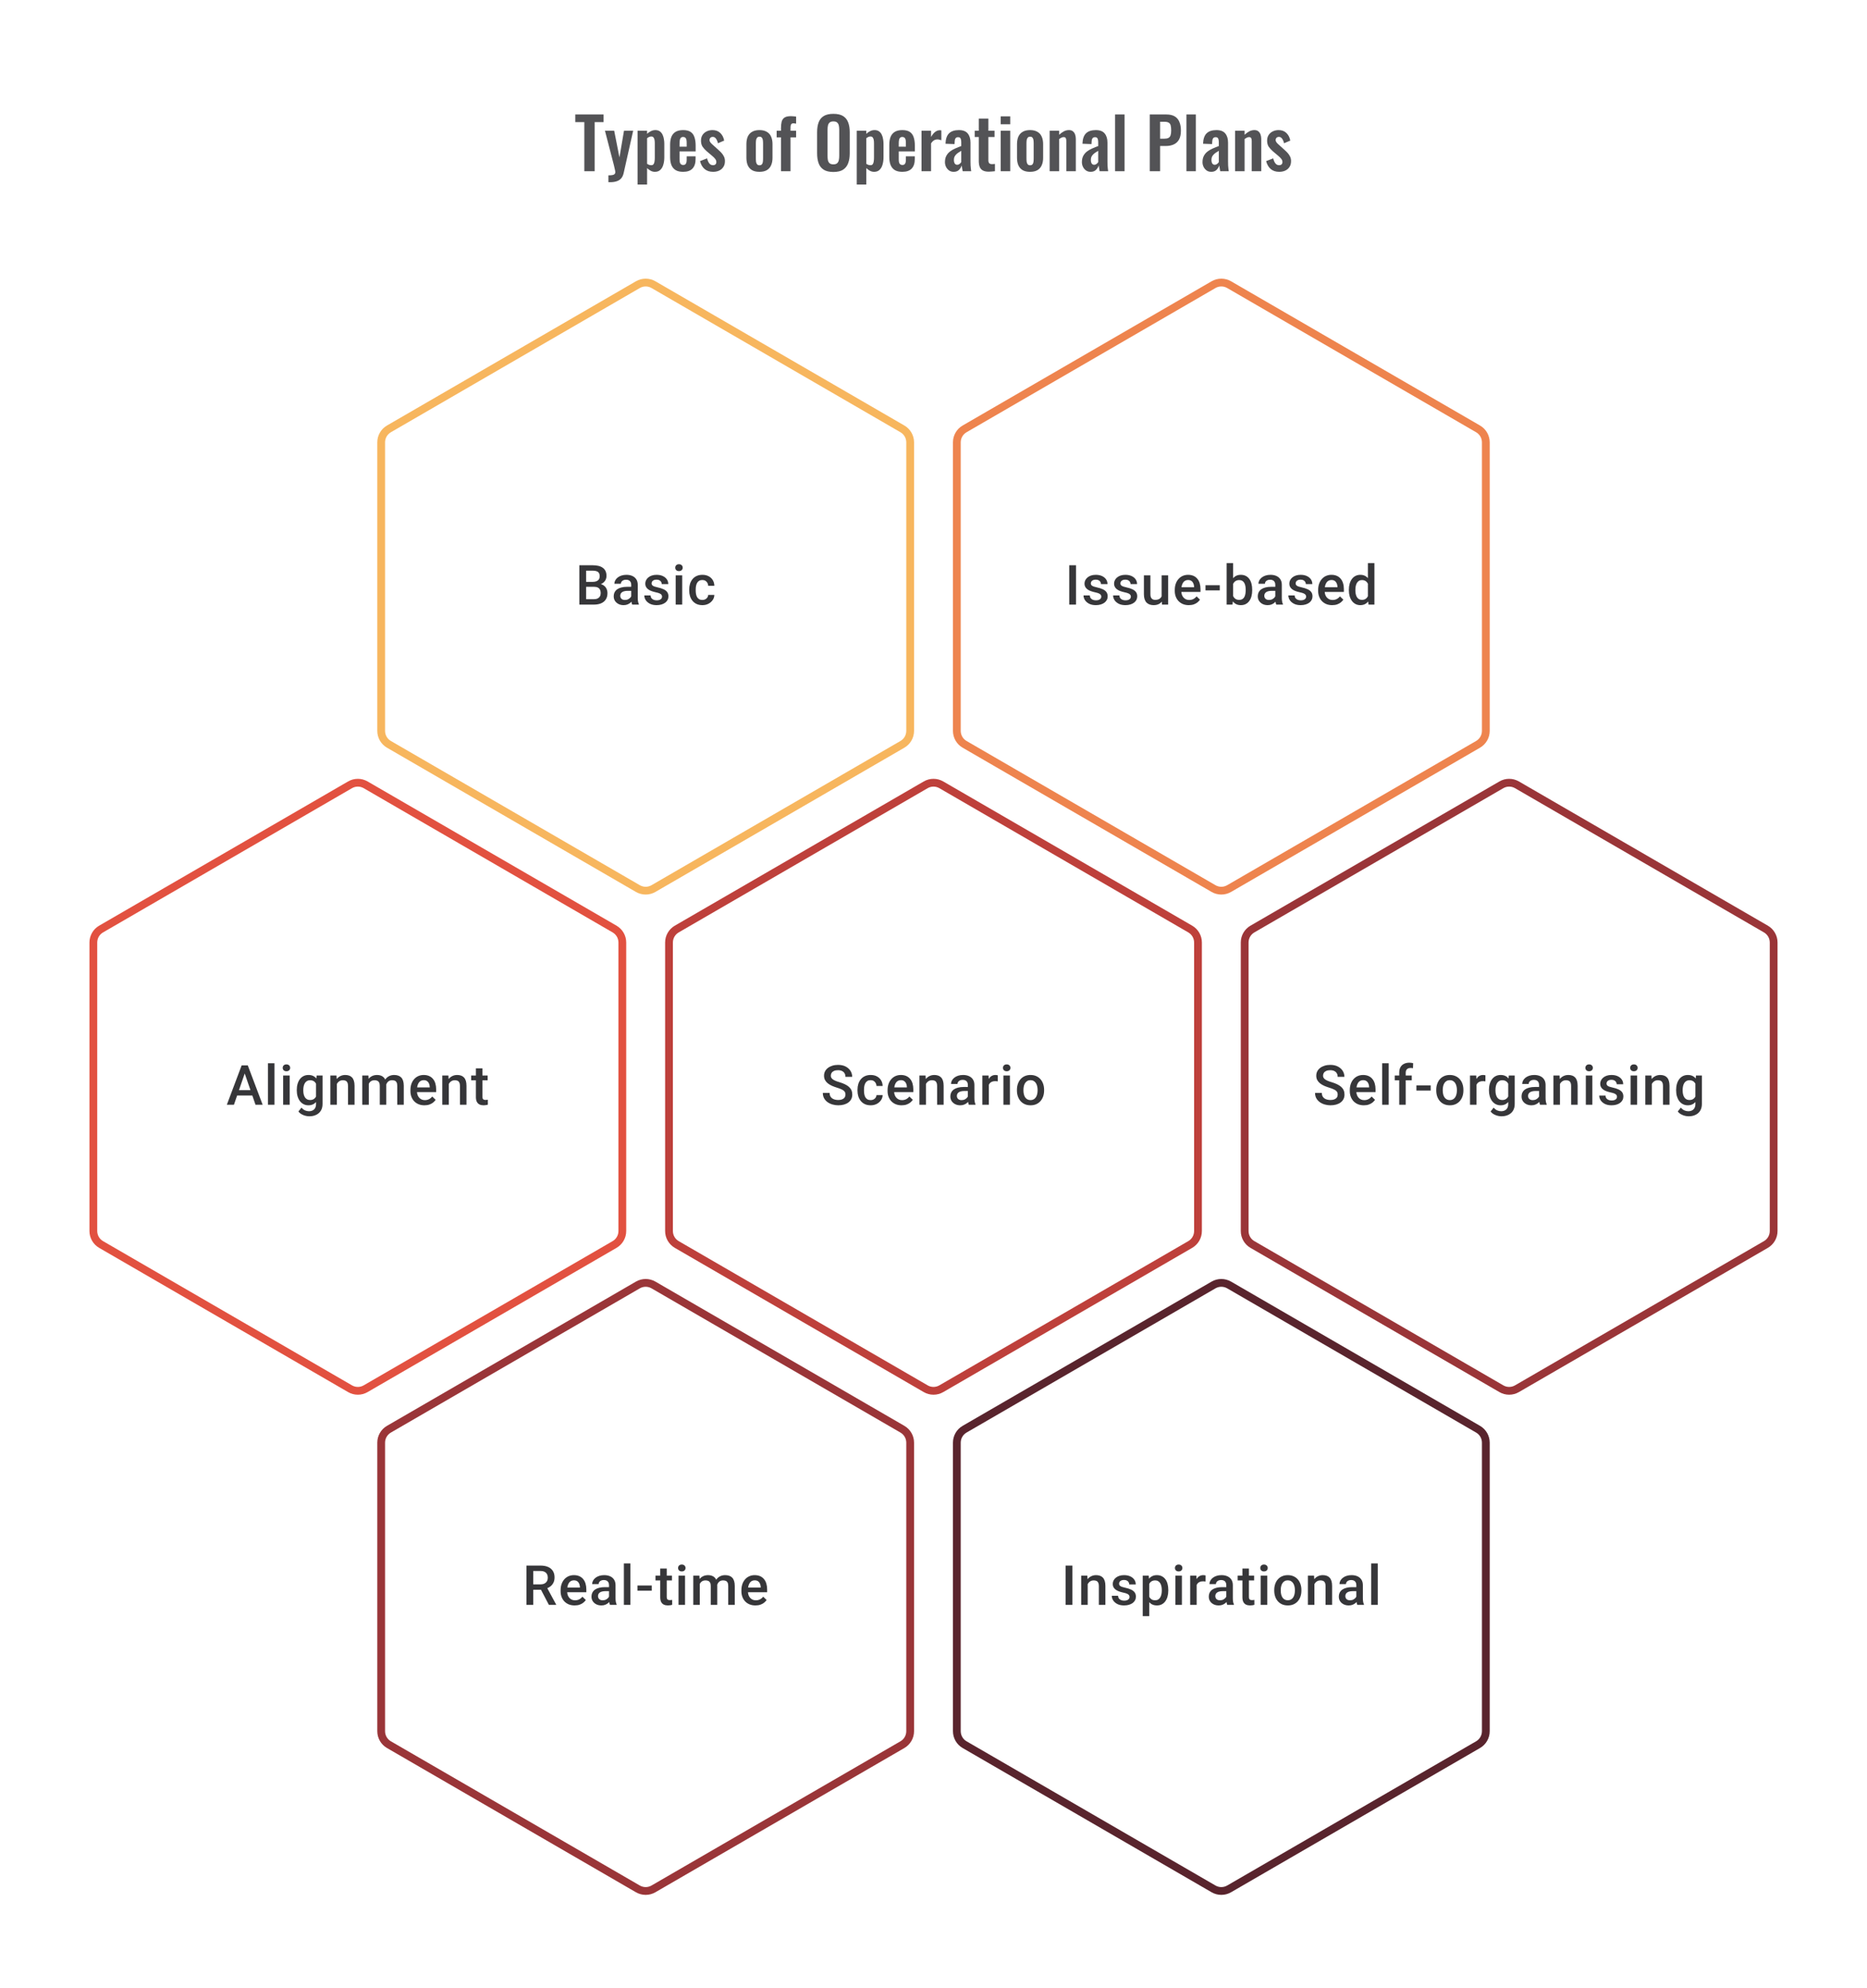 <svg width="480" height="511" viewBox="0 0 480 511" fill="none" xmlns="http://www.w3.org/2000/svg">
<path d="M150.227 44V31.382H147.905V29.42H155.177V31.382H152.891V44H150.227ZM156.413 46.826V45.062C156.833 45.062 157.175 45.038 157.439 44.99C157.703 44.942 157.895 44.858 158.015 44.738C158.135 44.618 158.195 44.45 158.195 44.234C158.195 44.078 158.153 43.832 158.069 43.496C157.997 43.16 157.913 42.794 157.817 42.398L155.531 33.596H157.907L159.257 40.454L160.427 33.596H162.785L160.355 44.414C160.223 45.026 160.001 45.506 159.689 45.854C159.377 46.202 158.987 46.448 158.519 46.592C158.051 46.748 157.505 46.826 156.881 46.826H156.413ZM163.917 47.42V33.596H166.365V34.388C166.665 34.1 166.995 33.872 167.355 33.704C167.715 33.524 168.093 33.434 168.489 33.434C168.957 33.434 169.341 33.542 169.641 33.758C169.941 33.974 170.175 34.262 170.343 34.622C170.511 34.97 170.625 35.348 170.685 35.756C170.757 36.152 170.793 36.536 170.793 36.908V40.436C170.793 41.12 170.709 41.744 170.541 42.308C170.385 42.872 170.127 43.322 169.767 43.658C169.419 43.994 168.951 44.162 168.363 44.162C167.991 44.162 167.637 44.072 167.301 43.892C166.977 43.712 166.665 43.484 166.365 43.208V47.42H163.917ZM167.445 42.452C167.709 42.452 167.901 42.368 168.021 42.2C168.153 42.02 168.237 41.786 168.273 41.498C168.321 41.198 168.345 40.874 168.345 40.526V36.8C168.345 36.476 168.321 36.188 168.273 35.936C168.225 35.672 168.135 35.462 168.003 35.306C167.871 35.15 167.679 35.072 167.427 35.072C167.235 35.072 167.043 35.12 166.851 35.216C166.671 35.3 166.509 35.402 166.365 35.522V42.092C166.521 42.2 166.689 42.29 166.869 42.362C167.049 42.422 167.241 42.452 167.445 42.452ZM175.628 44.162C174.848 44.162 174.212 44.018 173.72 43.73C173.228 43.43 172.862 42.998 172.622 42.434C172.394 41.858 172.28 41.168 172.28 40.364V37.232C172.28 36.404 172.394 35.708 172.622 35.144C172.862 34.58 173.228 34.154 173.72 33.866C174.224 33.578 174.86 33.434 175.628 33.434C176.456 33.434 177.098 33.59 177.554 33.902C178.022 34.214 178.352 34.67 178.544 35.27C178.748 35.858 178.85 36.578 178.85 37.43V38.906H174.71V40.958C174.71 41.294 174.74 41.57 174.8 41.786C174.872 42.002 174.98 42.158 175.124 42.254C175.268 42.35 175.442 42.398 175.646 42.398C175.862 42.398 176.036 42.35 176.168 42.254C176.3 42.146 176.396 41.996 176.456 41.804C176.516 41.6 176.546 41.348 176.546 41.048V40.184H178.832V40.886C178.832 41.942 178.568 42.752 178.04 43.316C177.512 43.88 176.708 44.162 175.628 44.162ZM174.71 37.7H176.546V36.71C176.546 36.35 176.516 36.062 176.456 35.846C176.396 35.618 176.3 35.456 176.168 35.36C176.036 35.252 175.85 35.198 175.61 35.198C175.394 35.198 175.22 35.252 175.088 35.36C174.956 35.468 174.86 35.648 174.8 35.9C174.74 36.152 174.71 36.512 174.71 36.98V37.7ZM183.337 44.162C182.461 44.162 181.741 43.928 181.177 43.46C180.613 42.992 180.211 42.308 179.971 41.408L181.789 40.706C181.933 41.27 182.125 41.702 182.365 42.002C182.605 42.302 182.917 42.452 183.301 42.452C183.589 42.452 183.805 42.38 183.949 42.236C184.093 42.092 184.165 41.894 184.165 41.642C184.165 41.354 184.075 41.096 183.895 40.868C183.727 40.628 183.433 40.334 183.013 39.986L181.753 38.924C181.297 38.528 180.925 38.126 180.637 37.718C180.361 37.298 180.223 36.776 180.223 36.152C180.223 35.588 180.349 35.108 180.601 34.712C180.865 34.304 181.219 33.992 181.663 33.776C182.119 33.548 182.623 33.434 183.175 33.434C184.015 33.434 184.687 33.686 185.191 34.19C185.707 34.682 186.037 35.33 186.181 36.134L184.579 36.818C184.519 36.53 184.429 36.266 184.309 36.026C184.201 35.774 184.057 35.57 183.877 35.414C183.697 35.258 183.487 35.18 183.247 35.18C182.995 35.18 182.791 35.258 182.635 35.414C182.491 35.57 182.419 35.768 182.419 36.008C182.419 36.212 182.503 36.422 182.671 36.638C182.851 36.854 183.103 37.1 183.427 37.376L184.705 38.528C184.981 38.768 185.245 39.026 185.497 39.302C185.749 39.578 185.959 39.89 186.127 40.238C186.295 40.574 186.379 40.964 186.379 41.408C186.379 42.008 186.241 42.512 185.965 42.92C185.701 43.328 185.335 43.64 184.867 43.856C184.411 44.06 183.901 44.162 183.337 44.162ZM195.245 44.162C194.489 44.162 193.865 44.024 193.373 43.748C192.881 43.46 192.509 43.046 192.257 42.506C192.017 41.966 191.897 41.312 191.897 40.544V37.052C191.897 36.284 192.017 35.63 192.257 35.09C192.509 34.55 192.881 34.142 193.373 33.866C193.865 33.578 194.489 33.434 195.245 33.434C196.001 33.434 196.625 33.578 197.117 33.866C197.621 34.142 197.993 34.55 198.233 35.09C198.485 35.63 198.611 36.284 198.611 37.052V40.544C198.611 41.312 198.485 41.966 198.233 42.506C197.993 43.046 197.621 43.46 197.117 43.748C196.625 44.024 196.001 44.162 195.245 44.162ZM195.263 42.47C195.539 42.47 195.743 42.392 195.875 42.236C196.007 42.08 196.091 41.87 196.127 41.606C196.163 41.33 196.181 41.03 196.181 40.706V36.89C196.181 36.566 196.163 36.272 196.127 36.008C196.091 35.744 196.007 35.534 195.875 35.378C195.743 35.21 195.539 35.126 195.263 35.126C194.987 35.126 194.783 35.21 194.651 35.378C194.519 35.534 194.429 35.744 194.381 36.008C194.345 36.272 194.327 36.566 194.327 36.89V40.706C194.327 41.03 194.345 41.33 194.381 41.606C194.429 41.87 194.519 42.08 194.651 42.236C194.783 42.392 194.987 42.47 195.263 42.47ZM200.791 44V35.306H199.675V33.596H200.791V32.93C200.791 32.306 200.845 31.766 200.953 31.31C201.073 30.842 201.313 30.482 201.673 30.23C202.045 29.978 202.603 29.852 203.347 29.852C203.575 29.852 203.791 29.864 203.995 29.888C204.199 29.9 204.427 29.924 204.679 29.96V31.778C204.583 31.754 204.469 31.736 204.337 31.724C204.217 31.7 204.103 31.688 203.995 31.688C203.707 31.688 203.509 31.778 203.401 31.958C203.293 32.138 203.239 32.402 203.239 32.75V33.596H204.679V35.306H203.239V44H200.791ZM214.252 44.198C213.22 44.198 212.398 44.006 211.786 43.622C211.174 43.238 210.736 42.686 210.472 41.966C210.208 41.246 210.076 40.394 210.076 39.41V33.956C210.076 32.972 210.208 32.132 210.472 31.436C210.736 30.728 211.174 30.188 211.786 29.816C212.398 29.444 213.22 29.258 214.252 29.258C215.308 29.258 216.136 29.444 216.736 29.816C217.348 30.188 217.786 30.728 218.05 31.436C218.326 32.132 218.464 32.972 218.464 33.956V39.428C218.464 40.4 218.326 41.246 218.05 41.966C217.786 42.674 217.348 43.226 216.736 43.622C216.136 44.006 215.308 44.198 214.252 44.198ZM214.252 42.236C214.696 42.236 215.02 42.14 215.224 41.948C215.44 41.756 215.584 41.492 215.656 41.156C215.728 40.82 215.764 40.454 215.764 40.058V33.344C215.764 32.936 215.728 32.57 215.656 32.246C215.584 31.922 215.44 31.67 215.224 31.49C215.02 31.298 214.696 31.202 214.252 31.202C213.832 31.202 213.514 31.298 213.298 31.49C213.082 31.67 212.938 31.922 212.866 32.246C212.794 32.57 212.758 32.936 212.758 33.344V40.058C212.758 40.454 212.788 40.82 212.848 41.156C212.92 41.492 213.064 41.756 213.28 41.948C213.496 42.14 213.82 42.236 214.252 42.236ZM220.273 47.42V33.596H222.721V34.388C223.021 34.1 223.351 33.872 223.711 33.704C224.071 33.524 224.449 33.434 224.845 33.434C225.313 33.434 225.697 33.542 225.997 33.758C226.297 33.974 226.531 34.262 226.699 34.622C226.867 34.97 226.981 35.348 227.041 35.756C227.113 36.152 227.149 36.536 227.149 36.908V40.436C227.149 41.12 227.065 41.744 226.897 42.308C226.741 42.872 226.483 43.322 226.123 43.658C225.775 43.994 225.307 44.162 224.719 44.162C224.347 44.162 223.993 44.072 223.657 43.892C223.333 43.712 223.021 43.484 222.721 43.208V47.42H220.273ZM223.801 42.452C224.065 42.452 224.257 42.368 224.377 42.2C224.509 42.02 224.593 41.786 224.629 41.498C224.677 41.198 224.701 40.874 224.701 40.526V36.8C224.701 36.476 224.677 36.188 224.629 35.936C224.581 35.672 224.491 35.462 224.359 35.306C224.227 35.15 224.035 35.072 223.783 35.072C223.591 35.072 223.399 35.12 223.207 35.216C223.027 35.3 222.865 35.402 222.721 35.522V42.092C222.877 42.2 223.045 42.29 223.225 42.362C223.405 42.422 223.597 42.452 223.801 42.452ZM231.983 44.162C231.203 44.162 230.567 44.018 230.075 43.73C229.583 43.43 229.217 42.998 228.977 42.434C228.749 41.858 228.635 41.168 228.635 40.364V37.232C228.635 36.404 228.749 35.708 228.977 35.144C229.217 34.58 229.583 34.154 230.075 33.866C230.579 33.578 231.215 33.434 231.983 33.434C232.811 33.434 233.453 33.59 233.909 33.902C234.377 34.214 234.707 34.67 234.899 35.27C235.103 35.858 235.205 36.578 235.205 37.43V38.906H231.065V40.958C231.065 41.294 231.095 41.57 231.155 41.786C231.227 42.002 231.335 42.158 231.479 42.254C231.623 42.35 231.797 42.398 232.001 42.398C232.217 42.398 232.391 42.35 232.523 42.254C232.655 42.146 232.751 41.996 232.811 41.804C232.871 41.6 232.901 41.348 232.901 41.048V40.184H235.187V40.886C235.187 41.942 234.923 42.752 234.395 43.316C233.867 43.88 233.063 44.162 231.983 44.162ZM231.065 37.7H232.901V36.71C232.901 36.35 232.871 36.062 232.811 35.846C232.751 35.618 232.655 35.456 232.523 35.36C232.391 35.252 232.205 35.198 231.965 35.198C231.749 35.198 231.575 35.252 231.443 35.36C231.311 35.468 231.215 35.648 231.155 35.9C231.095 36.152 231.065 36.512 231.065 36.98V37.7ZM236.921 44V33.596H239.369V35.198C239.729 34.586 240.089 34.148 240.449 33.884C240.809 33.608 241.205 33.47 241.637 33.47C241.709 33.47 241.769 33.476 241.817 33.488C241.877 33.488 241.943 33.494 242.015 33.506V36.044C241.871 35.984 241.709 35.936 241.529 35.9C241.361 35.852 241.187 35.828 241.007 35.828C240.683 35.828 240.389 35.906 240.125 36.062C239.861 36.218 239.609 36.476 239.369 36.836V44H236.921ZM245.193 44.162C244.725 44.162 244.323 44.042 243.987 43.802C243.651 43.55 243.393 43.238 243.213 42.866C243.033 42.482 242.943 42.086 242.943 41.678C242.943 41.03 243.063 40.484 243.303 40.04C243.543 39.596 243.861 39.224 244.257 38.924C244.653 38.624 245.103 38.366 245.607 38.15C246.111 37.922 246.621 37.718 247.137 37.538V36.638C247.137 36.338 247.113 36.086 247.065 35.882C247.029 35.678 246.951 35.522 246.831 35.414C246.723 35.306 246.549 35.252 246.309 35.252C246.105 35.252 245.937 35.3 245.805 35.396C245.685 35.492 245.595 35.63 245.535 35.81C245.487 35.978 245.457 36.176 245.445 36.404L245.409 37.034L243.087 36.944C243.123 35.744 243.417 34.862 243.969 34.298C244.533 33.722 245.385 33.434 246.525 33.434C247.569 33.434 248.325 33.722 248.793 34.298C249.273 34.874 249.513 35.654 249.513 36.638V41.444C249.513 41.828 249.519 42.176 249.531 42.488C249.555 42.8 249.579 43.082 249.603 43.334C249.639 43.586 249.669 43.808 249.693 44H247.497C247.461 43.76 247.413 43.49 247.353 43.19C247.305 42.878 247.269 42.65 247.245 42.506C247.125 42.926 246.897 43.31 246.561 43.658C246.225 43.994 245.769 44.162 245.193 44.162ZM246.093 42.344C246.249 42.344 246.393 42.308 246.525 42.236C246.669 42.152 246.795 42.056 246.903 41.948C247.011 41.84 247.089 41.744 247.137 41.66V38.762C246.873 38.918 246.621 39.074 246.381 39.23C246.153 39.386 245.949 39.56 245.769 39.752C245.601 39.932 245.469 40.13 245.373 40.346C245.289 40.562 245.247 40.814 245.247 41.102C245.247 41.486 245.319 41.792 245.463 42.02C245.619 42.236 245.829 42.344 246.093 42.344ZM254.234 44.126C253.574 44.126 253.052 44.018 252.668 43.802C252.296 43.586 252.032 43.274 251.876 42.866C251.72 42.458 251.642 41.972 251.642 41.408V35.216H250.598V33.596H251.642V30.482H254.108V33.596H255.692V35.216H254.108V41.192C254.108 41.552 254.186 41.81 254.342 41.966C254.498 42.11 254.732 42.182 255.044 42.182C255.176 42.182 255.302 42.176 255.422 42.164C255.554 42.152 255.68 42.14 255.8 42.128V44C255.596 44.024 255.356 44.048 255.08 44.072C254.816 44.108 254.534 44.126 254.234 44.126ZM257.277 44V33.596H259.725V44H257.277ZM257.277 31.94V29.906H259.725V31.94H257.277ZM264.819 44.162C264.063 44.162 263.439 44.024 262.947 43.748C262.455 43.46 262.083 43.046 261.831 42.506C261.591 41.966 261.471 41.312 261.471 40.544V37.052C261.471 36.284 261.591 35.63 261.831 35.09C262.083 34.55 262.455 34.142 262.947 33.866C263.439 33.578 264.063 33.434 264.819 33.434C265.575 33.434 266.199 33.578 266.691 33.866C267.195 34.142 267.567 34.55 267.807 35.09C268.059 35.63 268.185 36.284 268.185 37.052V40.544C268.185 41.312 268.059 41.966 267.807 42.506C267.567 43.046 267.195 43.46 266.691 43.748C266.199 44.024 265.575 44.162 264.819 44.162ZM264.837 42.47C265.113 42.47 265.317 42.392 265.449 42.236C265.581 42.08 265.665 41.87 265.701 41.606C265.737 41.33 265.755 41.03 265.755 40.706V36.89C265.755 36.566 265.737 36.272 265.701 36.008C265.665 35.744 265.581 35.534 265.449 35.378C265.317 35.21 265.113 35.126 264.837 35.126C264.561 35.126 264.357 35.21 264.225 35.378C264.093 35.534 264.003 35.744 263.955 36.008C263.919 36.272 263.901 36.566 263.901 36.89V40.706C263.901 41.03 263.919 41.33 263.955 41.606C264.003 41.87 264.093 42.08 264.225 42.236C264.357 42.392 264.561 42.47 264.837 42.47ZM269.861 44V33.596H272.309V34.64C272.681 34.28 273.071 33.992 273.479 33.776C273.899 33.548 274.349 33.434 274.829 33.434C275.261 33.434 275.603 33.542 275.855 33.758C276.107 33.962 276.293 34.238 276.413 34.586C276.533 34.934 276.593 35.312 276.593 35.72V44H274.145V36.206C274.145 35.894 274.097 35.654 274.001 35.486C273.905 35.318 273.719 35.234 273.443 35.234C273.275 35.234 273.089 35.282 272.885 35.378C272.693 35.474 272.501 35.594 272.309 35.738V44H269.861ZM280.402 44.162C279.934 44.162 279.532 44.042 279.196 43.802C278.86 43.55 278.602 43.238 278.422 42.866C278.242 42.482 278.152 42.086 278.152 41.678C278.152 41.03 278.272 40.484 278.512 40.04C278.752 39.596 279.07 39.224 279.466 38.924C279.862 38.624 280.312 38.366 280.816 38.15C281.32 37.922 281.83 37.718 282.346 37.538V36.638C282.346 36.338 282.322 36.086 282.274 35.882C282.238 35.678 282.16 35.522 282.04 35.414C281.932 35.306 281.758 35.252 281.518 35.252C281.314 35.252 281.146 35.3 281.014 35.396C280.894 35.492 280.804 35.63 280.744 35.81C280.696 35.978 280.666 36.176 280.654 36.404L280.618 37.034L278.296 36.944C278.332 35.744 278.626 34.862 279.178 34.298C279.742 33.722 280.594 33.434 281.734 33.434C282.778 33.434 283.534 33.722 284.002 34.298C284.482 34.874 284.722 35.654 284.722 36.638V41.444C284.722 41.828 284.728 42.176 284.74 42.488C284.764 42.8 284.788 43.082 284.812 43.334C284.848 43.586 284.878 43.808 284.902 44H282.706C282.67 43.76 282.622 43.49 282.562 43.19C282.514 42.878 282.478 42.65 282.454 42.506C282.334 42.926 282.106 43.31 281.77 43.658C281.434 43.994 280.978 44.162 280.402 44.162ZM281.302 42.344C281.458 42.344 281.602 42.308 281.734 42.236C281.878 42.152 282.004 42.056 282.112 41.948C282.22 41.84 282.298 41.744 282.346 41.66V38.762C282.082 38.918 281.83 39.074 281.59 39.23C281.362 39.386 281.158 39.56 280.978 39.752C280.81 39.932 280.678 40.13 280.582 40.346C280.498 40.562 280.456 40.814 280.456 41.102C280.456 41.486 280.528 41.792 280.672 42.02C280.828 42.236 281.038 42.344 281.302 42.344ZM286.687 44V29.42H289.117V44H286.687ZM295.599 44V29.42H299.883C300.759 29.42 301.467 29.582 302.007 29.906C302.559 30.23 302.961 30.704 303.213 31.328C303.477 31.94 303.609 32.684 303.609 33.56C303.609 34.508 303.447 35.276 303.123 35.864C302.799 36.44 302.343 36.86 301.755 37.124C301.179 37.388 300.495 37.52 299.703 37.52H298.263V44H295.599ZM298.263 35.648H299.271C299.751 35.648 300.123 35.582 300.387 35.45C300.663 35.306 300.849 35.084 300.945 34.784C301.053 34.472 301.107 34.058 301.107 33.542C301.107 33.014 301.065 32.588 300.981 32.264C300.909 31.928 300.741 31.682 300.477 31.526C300.225 31.37 299.823 31.292 299.271 31.292H298.263V35.648ZM305.021 44V29.42H307.451V44H305.021ZM311.41 44.162C310.942 44.162 310.54 44.042 310.204 43.802C309.868 43.55 309.61 43.238 309.43 42.866C309.25 42.482 309.16 42.086 309.16 41.678C309.16 41.03 309.28 40.484 309.52 40.04C309.76 39.596 310.078 39.224 310.474 38.924C310.87 38.624 311.32 38.366 311.824 38.15C312.328 37.922 312.838 37.718 313.354 37.538V36.638C313.354 36.338 313.33 36.086 313.282 35.882C313.246 35.678 313.168 35.522 313.048 35.414C312.94 35.306 312.766 35.252 312.526 35.252C312.322 35.252 312.154 35.3 312.022 35.396C311.902 35.492 311.812 35.63 311.752 35.81C311.704 35.978 311.674 36.176 311.662 36.404L311.626 37.034L309.304 36.944C309.34 35.744 309.634 34.862 310.186 34.298C310.75 33.722 311.602 33.434 312.742 33.434C313.786 33.434 314.542 33.722 315.01 34.298C315.49 34.874 315.73 35.654 315.73 36.638V41.444C315.73 41.828 315.736 42.176 315.748 42.488C315.772 42.8 315.796 43.082 315.82 43.334C315.856 43.586 315.886 43.808 315.91 44H313.714C313.678 43.76 313.63 43.49 313.57 43.19C313.522 42.878 313.486 42.65 313.462 42.506C313.342 42.926 313.114 43.31 312.778 43.658C312.442 43.994 311.986 44.162 311.41 44.162ZM312.31 42.344C312.466 42.344 312.61 42.308 312.742 42.236C312.886 42.152 313.012 42.056 313.12 41.948C313.228 41.84 313.306 41.744 313.354 41.66V38.762C313.09 38.918 312.838 39.074 312.598 39.23C312.37 39.386 312.166 39.56 311.986 39.752C311.818 39.932 311.686 40.13 311.59 40.346C311.506 40.562 311.464 40.814 311.464 41.102C311.464 41.486 311.536 41.792 311.68 42.02C311.836 42.236 312.046 42.344 312.31 42.344ZM317.533 44V33.596H319.981V34.64C320.353 34.28 320.743 33.992 321.151 33.776C321.571 33.548 322.021 33.434 322.501 33.434C322.933 33.434 323.275 33.542 323.527 33.758C323.779 33.962 323.965 34.238 324.085 34.586C324.205 34.934 324.265 35.312 324.265 35.72V44H321.817V36.206C321.817 35.894 321.769 35.654 321.673 35.486C321.577 35.318 321.391 35.234 321.115 35.234C320.947 35.234 320.761 35.282 320.557 35.378C320.365 35.474 320.173 35.594 319.981 35.738V44H317.533ZM328.884 44.162C328.008 44.162 327.288 43.928 326.724 43.46C326.16 42.992 325.758 42.308 325.518 41.408L327.336 40.706C327.48 41.27 327.672 41.702 327.912 42.002C328.152 42.302 328.464 42.452 328.848 42.452C329.136 42.452 329.352 42.38 329.496 42.236C329.64 42.092 329.712 41.894 329.712 41.642C329.712 41.354 329.622 41.096 329.442 40.868C329.274 40.628 328.98 40.334 328.56 39.986L327.3 38.924C326.844 38.528 326.472 38.126 326.184 37.718C325.908 37.298 325.77 36.776 325.77 36.152C325.77 35.588 325.896 35.108 326.148 34.712C326.412 34.304 326.766 33.992 327.21 33.776C327.666 33.548 328.17 33.434 328.722 33.434C329.562 33.434 330.234 33.686 330.738 34.19C331.254 34.682 331.584 35.33 331.728 36.134L330.126 36.818C330.066 36.53 329.976 36.266 329.856 36.026C329.748 35.774 329.604 35.57 329.424 35.414C329.244 35.258 329.034 35.18 328.794 35.18C328.542 35.18 328.338 35.258 328.182 35.414C328.038 35.57 327.966 35.768 327.966 36.008C327.966 36.212 328.05 36.422 328.218 36.638C328.398 36.854 328.65 37.1 328.974 37.376L330.252 38.528C330.528 38.768 330.792 39.026 331.044 39.302C331.296 39.578 331.506 39.89 331.674 40.238C331.842 40.574 331.926 40.964 331.926 41.408C331.926 42.008 331.788 42.512 331.512 42.92C331.248 43.328 330.882 43.64 330.414 43.856C329.958 44.06 329.448 44.162 328.884 44.162Z" fill="#1E1E21" fill-opacity="0.76"/>
<path d="M163.995 73.156C165.235 72.438 166.765 72.438 168.005 73.156L232.005 110.221C233.24 110.936 234 112.255 234 113.682V187.833C234 189.26 233.24 190.579 232.005 191.294L168.005 228.359C166.765 229.077 165.235 229.077 163.995 228.359L99.995 191.294C98.76 190.579 98 189.26 98 187.833V113.682C98 112.255 98.76 110.936 99.995 110.221L163.995 73.156Z" stroke="#F7B65E" stroke-width="2"/>
<path d="M152.739 150.811H150.163L150.149 149.541H152.399C152.778 149.541 153.1 149.485 153.364 149.374C153.632 149.258 153.836 149.094 153.975 148.881C154.114 148.663 154.183 148.402 154.183 148.096C154.183 147.759 154.118 147.483 153.989 147.27C153.859 147.057 153.66 146.902 153.391 146.805C153.128 146.708 152.79 146.659 152.378 146.659H150.69V155.38H148.948V145.27H152.378C152.933 145.27 153.428 145.324 153.864 145.43C154.303 145.537 154.676 145.703 154.981 145.93C155.292 146.152 155.525 146.435 155.683 146.777C155.845 147.12 155.926 147.527 155.926 147.999C155.926 148.416 155.826 148.798 155.627 149.145C155.428 149.487 155.134 149.767 154.745 149.985C154.357 150.203 153.873 150.332 153.294 150.374L152.739 150.811ZM152.662 155.38H149.614L150.399 153.998H152.662C153.056 153.998 153.384 153.933 153.648 153.804C153.912 153.67 154.109 153.487 154.239 153.255C154.373 153.019 154.44 152.744 154.44 152.429C154.44 152.1 154.382 151.816 154.266 151.575C154.151 151.33 153.968 151.142 153.718 151.013C153.468 150.878 153.141 150.811 152.739 150.811H150.781L150.795 149.541H153.343L153.739 150.02C154.294 150.038 154.75 150.161 155.106 150.388C155.467 150.615 155.736 150.908 155.912 151.27C156.088 151.631 156.176 152.019 156.176 152.436C156.176 153.079 156.035 153.619 155.752 154.054C155.474 154.489 155.074 154.82 154.551 155.047C154.028 155.269 153.398 155.38 152.662 155.38ZM162.286 153.873V150.291C162.286 150.022 162.237 149.791 162.14 149.596C162.043 149.402 161.894 149.251 161.695 149.145C161.501 149.038 161.256 148.985 160.959 148.985C160.686 148.985 160.45 149.031 160.251 149.124C160.052 149.217 159.897 149.342 159.786 149.499C159.675 149.656 159.619 149.835 159.619 150.034H157.953C157.953 149.737 158.025 149.45 158.168 149.173C158.312 148.895 158.52 148.647 158.793 148.43C159.066 148.212 159.393 148.041 159.772 147.916C160.152 147.791 160.578 147.728 161.05 147.728C161.614 147.728 162.114 147.823 162.549 148.013C162.989 148.203 163.334 148.49 163.584 148.874C163.839 149.254 163.966 149.73 163.966 150.304V153.644C163.966 153.987 163.989 154.295 164.035 154.568C164.086 154.836 164.158 155.07 164.251 155.269V155.38H162.536C162.457 155.199 162.394 154.97 162.348 154.693C162.306 154.41 162.286 154.137 162.286 153.873ZM162.529 150.811L162.542 151.846H161.341C161.031 151.846 160.758 151.876 160.522 151.936C160.286 151.992 160.089 152.075 159.932 152.186C159.774 152.297 159.656 152.431 159.578 152.589C159.499 152.746 159.46 152.924 159.46 153.123C159.46 153.322 159.506 153.505 159.599 153.672C159.691 153.834 159.825 153.961 160.001 154.054C160.182 154.146 160.399 154.193 160.654 154.193C160.996 154.193 161.295 154.123 161.55 153.984C161.809 153.841 162.012 153.667 162.161 153.464C162.309 153.255 162.387 153.059 162.397 152.873L162.938 153.616C162.883 153.806 162.788 154.01 162.654 154.227C162.519 154.445 162.343 154.653 162.126 154.852C161.913 155.047 161.656 155.206 161.355 155.331C161.059 155.456 160.716 155.519 160.328 155.519C159.837 155.519 159.399 155.422 159.015 155.227C158.631 155.028 158.33 154.762 158.113 154.429C157.895 154.091 157.786 153.709 157.786 153.283C157.786 152.885 157.86 152.533 158.008 152.228C158.161 151.918 158.383 151.658 158.675 151.45C158.971 151.242 159.332 151.084 159.758 150.978C160.184 150.867 160.67 150.811 161.216 150.811H162.529ZM170.215 153.346C170.215 153.179 170.173 153.029 170.09 152.894C170.006 152.755 169.847 152.63 169.611 152.519C169.379 152.408 169.037 152.306 168.583 152.214C168.185 152.126 167.819 152.022 167.486 151.901C167.157 151.776 166.875 151.626 166.639 151.45C166.403 151.274 166.22 151.066 166.09 150.825C165.961 150.584 165.896 150.307 165.896 149.992C165.896 149.686 165.963 149.397 166.097 149.124C166.231 148.851 166.424 148.61 166.674 148.402C166.923 148.194 167.227 148.029 167.583 147.909C167.944 147.789 168.347 147.728 168.791 147.728C169.421 147.728 169.96 147.835 170.409 148.048C170.863 148.256 171.21 148.541 171.451 148.902C171.691 149.258 171.812 149.661 171.812 150.11H170.138C170.138 149.911 170.087 149.726 169.985 149.555C169.888 149.379 169.74 149.237 169.541 149.131C169.342 149.02 169.092 148.964 168.791 148.964C168.504 148.964 168.266 149.011 168.076 149.103C167.891 149.191 167.752 149.307 167.659 149.45C167.572 149.594 167.528 149.751 167.528 149.923C167.528 150.048 167.551 150.161 167.597 150.263C167.648 150.36 167.731 150.45 167.847 150.534C167.963 150.612 168.12 150.686 168.319 150.756C168.523 150.825 168.777 150.892 169.083 150.957C169.657 151.077 170.15 151.233 170.562 151.422C170.978 151.607 171.298 151.848 171.52 152.144C171.742 152.436 171.853 152.806 171.853 153.255C171.853 153.589 171.782 153.894 171.638 154.172C171.499 154.445 171.295 154.683 171.027 154.887C170.759 155.086 170.437 155.241 170.062 155.352C169.692 155.463 169.275 155.519 168.812 155.519C168.132 155.519 167.555 155.399 167.083 155.158C166.611 154.912 166.252 154.6 166.007 154.22C165.766 153.836 165.646 153.438 165.646 153.026H167.264C167.282 153.336 167.368 153.584 167.521 153.769C167.678 153.95 167.872 154.082 168.104 154.165C168.34 154.244 168.583 154.283 168.833 154.283C169.134 154.283 169.386 154.244 169.59 154.165C169.793 154.082 169.948 153.971 170.055 153.832C170.161 153.688 170.215 153.526 170.215 153.346ZM175.394 147.867V155.38H173.714V147.867H175.394ZM173.603 145.895C173.603 145.641 173.686 145.43 173.853 145.264C174.024 145.092 174.26 145.007 174.561 145.007C174.857 145.007 175.091 145.092 175.262 145.264C175.433 145.43 175.519 145.641 175.519 145.895C175.519 146.145 175.433 146.354 175.262 146.52C175.091 146.687 174.857 146.77 174.561 146.77C174.26 146.77 174.024 146.687 173.853 146.52C173.686 146.354 173.603 146.145 173.603 145.895ZM180.58 154.186C180.854 154.186 181.099 154.133 181.316 154.026C181.539 153.915 181.717 153.762 181.851 153.568C181.99 153.373 182.066 153.149 182.08 152.894H183.656C183.647 153.38 183.504 153.822 183.226 154.22C182.948 154.619 182.58 154.936 182.122 155.172C181.664 155.403 181.157 155.519 180.601 155.519C180.027 155.519 179.527 155.422 179.102 155.227C178.676 155.028 178.322 154.755 178.039 154.408C177.757 154.061 177.544 153.66 177.4 153.207C177.262 152.753 177.192 152.267 177.192 151.749V151.506C177.192 150.987 177.262 150.501 177.4 150.048C177.544 149.589 177.757 149.187 178.039 148.839C178.322 148.492 178.676 148.221 179.102 148.027C179.527 147.828 180.025 147.728 180.594 147.728C181.196 147.728 181.724 147.849 182.177 148.089C182.631 148.326 182.988 148.657 183.247 149.082C183.511 149.504 183.647 149.994 183.656 150.554H182.08C182.066 150.277 181.997 150.027 181.872 149.804C181.752 149.578 181.58 149.397 181.358 149.263C181.141 149.129 180.879 149.062 180.574 149.062C180.236 149.062 179.956 149.131 179.733 149.27C179.511 149.404 179.338 149.589 179.213 149.825C179.088 150.057 178.997 150.318 178.942 150.61C178.891 150.897 178.865 151.195 178.865 151.506V151.749C178.865 152.059 178.891 152.36 178.942 152.651C178.993 152.943 179.081 153.204 179.206 153.436C179.335 153.663 179.511 153.846 179.733 153.984C179.956 154.119 180.238 154.186 180.58 154.186Z" fill="#1E1E21" fill-opacity="0.89"/>
<path d="M311.995 73.156C313.235 72.438 314.765 72.438 316.005 73.156L380.005 110.221C381.24 110.936 382 112.255 382 113.682V187.833C382 189.26 381.24 190.579 380.005 191.294L316.005 228.359C314.765 229.077 313.235 229.077 311.995 228.359L247.995 191.294C246.76 190.579 246 189.26 246 187.833V113.682C246 112.255 246.76 110.936 247.995 110.221L311.995 73.156Z" stroke="#EE844E" stroke-width="2"/>
<path d="M276.639 145.27V155.38H274.896V145.27H276.639ZM283.138 153.346C283.138 153.179 283.096 153.029 283.013 152.894C282.93 152.755 282.77 152.63 282.534 152.519C282.302 152.408 281.96 152.306 281.506 152.214C281.108 152.126 280.742 152.022 280.409 151.901C280.08 151.776 279.798 151.626 279.562 151.45C279.326 151.274 279.143 151.066 279.014 150.825C278.884 150.584 278.819 150.307 278.819 149.992C278.819 149.686 278.886 149.397 279.02 149.124C279.155 148.851 279.347 148.61 279.597 148.402C279.847 148.194 280.15 148.029 280.506 147.909C280.867 147.789 281.27 147.728 281.714 147.728C282.344 147.728 282.883 147.835 283.332 148.048C283.786 148.256 284.133 148.541 284.374 148.902C284.614 149.258 284.735 149.661 284.735 150.11H283.061C283.061 149.911 283.011 149.726 282.909 149.555C282.812 149.379 282.663 149.237 282.464 149.131C282.265 149.02 282.015 148.964 281.714 148.964C281.427 148.964 281.189 149.011 280.999 149.103C280.814 149.191 280.675 149.307 280.583 149.45C280.495 149.594 280.451 149.751 280.451 149.923C280.451 150.048 280.474 150.161 280.52 150.263C280.571 150.36 280.654 150.45 280.77 150.534C280.886 150.612 281.043 150.686 281.242 150.756C281.446 150.825 281.701 150.892 282.006 150.957C282.58 151.077 283.073 151.233 283.485 151.422C283.902 151.607 284.221 151.848 284.443 152.144C284.665 152.436 284.777 152.806 284.777 153.255C284.777 153.589 284.705 153.894 284.561 154.172C284.422 154.445 284.219 154.683 283.95 154.887C283.682 155.086 283.36 155.241 282.985 155.352C282.615 155.463 282.198 155.519 281.735 155.519C281.055 155.519 280.479 155.399 280.006 155.158C279.534 154.912 279.176 154.6 278.93 154.22C278.689 153.836 278.569 153.438 278.569 153.026H280.187C280.205 153.336 280.291 153.584 280.444 153.769C280.601 153.95 280.796 154.082 281.027 154.165C281.263 154.244 281.506 154.283 281.756 154.283C282.057 154.283 282.309 154.244 282.513 154.165C282.717 154.082 282.872 153.971 282.978 153.832C283.085 153.688 283.138 153.526 283.138 153.346ZM290.741 153.346C290.741 153.179 290.699 153.029 290.616 152.894C290.532 152.755 290.373 152.63 290.137 152.519C289.905 152.408 289.563 152.306 289.109 152.214C288.711 152.126 288.345 152.022 288.012 151.901C287.683 151.776 287.401 151.626 287.165 151.45C286.929 151.274 286.746 151.066 286.616 150.825C286.487 150.584 286.422 150.307 286.422 149.992C286.422 149.686 286.489 149.397 286.623 149.124C286.757 148.851 286.95 148.61 287.199 148.402C287.449 148.194 287.753 148.029 288.109 147.909C288.47 147.789 288.873 147.728 289.317 147.728C289.947 147.728 290.486 147.835 290.935 148.048C291.389 148.256 291.736 148.541 291.976 148.902C292.217 149.258 292.338 149.661 292.338 150.11H290.664C290.664 149.911 290.613 149.726 290.511 149.555C290.414 149.379 290.266 149.237 290.067 149.131C289.868 149.02 289.618 148.964 289.317 148.964C289.03 148.964 288.792 149.011 288.602 149.103C288.417 149.191 288.278 149.307 288.185 149.45C288.097 149.594 288.053 149.751 288.053 149.923C288.053 150.048 288.077 150.161 288.123 150.263C288.174 150.36 288.257 150.45 288.373 150.534C288.489 150.612 288.646 150.686 288.845 150.756C289.049 150.825 289.303 150.892 289.609 150.957C290.183 151.077 290.676 151.233 291.088 151.422C291.504 151.607 291.824 151.848 292.046 152.144C292.268 152.436 292.379 152.806 292.379 153.255C292.379 153.589 292.307 153.894 292.164 154.172C292.025 154.445 291.821 154.683 291.553 154.887C291.284 155.086 290.963 155.241 290.588 155.352C290.218 155.463 289.801 155.519 289.338 155.519C288.658 155.519 288.081 155.399 287.609 155.158C287.137 154.912 286.778 154.6 286.533 154.22C286.292 153.836 286.172 153.438 286.172 153.026H287.79C287.808 153.336 287.894 153.584 288.047 153.769C288.204 153.95 288.398 154.082 288.63 154.165C288.866 154.244 289.109 154.283 289.359 154.283C289.66 154.283 289.912 154.244 290.116 154.165C290.319 154.082 290.474 153.971 290.581 153.832C290.687 153.688 290.741 153.526 290.741 153.346ZM298.649 153.609V147.867H300.329V155.38H298.746L298.649 153.609ZM298.885 152.047L299.447 152.033C299.447 152.538 299.392 153.003 299.281 153.429C299.17 153.85 298.998 154.218 298.767 154.533C298.535 154.843 298.239 155.086 297.878 155.262C297.517 155.433 297.084 155.519 296.58 155.519C296.214 155.519 295.878 155.466 295.573 155.359C295.267 155.253 295.004 155.088 294.781 154.866C294.564 154.644 294.395 154.355 294.274 153.998C294.154 153.642 294.094 153.216 294.094 152.721V147.867H295.767V152.735C295.767 153.008 295.8 153.237 295.864 153.422C295.929 153.603 296.017 153.748 296.128 153.859C296.239 153.971 296.369 154.049 296.517 154.095C296.665 154.142 296.823 154.165 296.989 154.165C297.466 154.165 297.841 154.072 298.114 153.887C298.392 153.697 298.589 153.443 298.704 153.123C298.825 152.804 298.885 152.445 298.885 152.047ZM305.64 155.519C305.085 155.519 304.583 155.429 304.134 155.248C303.689 155.063 303.31 154.806 302.995 154.477C302.685 154.149 302.447 153.762 302.28 153.318C302.113 152.873 302.03 152.394 302.03 151.881V151.603C302.03 151.015 302.116 150.483 302.287 150.006C302.458 149.529 302.696 149.122 303.002 148.784C303.308 148.441 303.669 148.18 304.085 147.999C304.502 147.819 304.953 147.728 305.439 147.728C305.976 147.728 306.446 147.819 306.849 147.999C307.251 148.18 307.585 148.434 307.848 148.763C308.117 149.087 308.316 149.474 308.446 149.923C308.58 150.372 308.647 150.867 308.647 151.408V152.124H302.842V150.922H306.994V150.79C306.985 150.49 306.925 150.207 306.814 149.943C306.707 149.68 306.543 149.467 306.321 149.305C306.099 149.143 305.802 149.062 305.432 149.062C305.154 149.062 304.907 149.122 304.689 149.242C304.476 149.358 304.298 149.527 304.155 149.749C304.011 149.971 303.9 150.24 303.821 150.554C303.747 150.865 303.71 151.214 303.71 151.603V151.881C303.71 152.209 303.754 152.515 303.842 152.797C303.935 153.075 304.069 153.318 304.245 153.526C304.421 153.734 304.634 153.899 304.884 154.019C305.134 154.135 305.418 154.193 305.738 154.193C306.14 154.193 306.499 154.112 306.814 153.95C307.129 153.788 307.402 153.559 307.633 153.262L308.515 154.116C308.353 154.352 308.142 154.579 307.883 154.797C307.624 155.01 307.307 155.183 306.932 155.318C306.562 155.452 306.131 155.519 305.64 155.519ZM313.604 150.395V151.728H309.931V150.395H313.604ZM315.361 144.715H317.034V153.776L316.874 155.38H315.361V144.715ZM321.936 151.554V151.7C321.936 152.255 321.873 152.767 321.749 153.235C321.628 153.697 321.443 154.1 321.193 154.443C320.948 154.785 320.642 155.051 320.277 155.241C319.915 155.426 319.497 155.519 319.02 155.519C318.552 155.519 318.145 155.431 317.798 155.255C317.451 155.079 317.159 154.829 316.923 154.505C316.691 154.181 316.504 153.795 316.36 153.346C316.217 152.897 316.115 152.401 316.055 151.86V151.395C316.115 150.848 316.217 150.353 316.36 149.909C316.504 149.46 316.691 149.073 316.923 148.749C317.159 148.42 317.448 148.168 317.791 147.992C318.138 147.816 318.543 147.728 319.006 147.728C319.487 147.728 319.911 147.821 320.277 148.006C320.647 148.191 320.955 148.455 321.2 148.798C321.445 149.136 321.628 149.538 321.749 150.006C321.873 150.473 321.936 150.989 321.936 151.554ZM320.263 151.7V151.554C320.263 151.216 320.235 150.899 320.179 150.603C320.124 150.302 320.031 150.038 319.902 149.811C319.777 149.585 319.605 149.406 319.388 149.277C319.175 149.143 318.909 149.075 318.589 149.075C318.293 149.075 318.038 149.126 317.826 149.228C317.613 149.33 317.434 149.469 317.291 149.645C317.147 149.821 317.034 150.024 316.951 150.256C316.872 150.487 316.819 150.737 316.791 151.006V152.262C316.833 152.61 316.921 152.929 317.055 153.221C317.194 153.508 317.388 153.739 317.638 153.915C317.888 154.086 318.21 154.172 318.603 154.172C318.913 154.172 319.175 154.109 319.388 153.984C319.601 153.859 319.77 153.686 319.895 153.464C320.024 153.237 320.117 152.973 320.172 152.672C320.233 152.371 320.263 152.047 320.263 151.7ZM327.872 153.873V150.291C327.872 150.022 327.824 149.791 327.726 149.596C327.629 149.402 327.481 149.251 327.282 149.145C327.088 149.038 326.842 148.985 326.546 148.985C326.273 148.985 326.037 149.031 325.838 149.124C325.639 149.217 325.484 149.342 325.373 149.499C325.262 149.656 325.206 149.835 325.206 150.034H323.54C323.54 149.737 323.611 149.45 323.755 149.173C323.898 148.895 324.107 148.647 324.38 148.43C324.653 148.212 324.979 148.041 325.359 147.916C325.738 147.791 326.164 147.728 326.636 147.728C327.201 147.728 327.701 147.823 328.136 148.013C328.576 148.203 328.921 148.49 329.171 148.874C329.425 149.254 329.553 149.73 329.553 150.304V153.644C329.553 153.987 329.576 154.295 329.622 154.568C329.673 154.836 329.745 155.07 329.837 155.269V155.38H328.122C328.044 155.199 327.981 154.97 327.935 154.693C327.893 154.41 327.872 154.137 327.872 153.873ZM328.115 150.811L328.129 151.846H326.928C326.618 151.846 326.345 151.876 326.109 151.936C325.873 151.992 325.676 152.075 325.518 152.186C325.361 152.297 325.243 152.431 325.164 152.589C325.086 152.746 325.046 152.924 325.046 153.123C325.046 153.322 325.093 153.505 325.185 153.672C325.278 153.834 325.412 153.961 325.588 154.054C325.768 154.146 325.986 154.193 326.241 154.193C326.583 154.193 326.882 154.123 327.136 153.984C327.395 153.841 327.599 153.667 327.747 153.464C327.895 153.255 327.974 153.059 327.983 152.873L328.525 153.616C328.469 153.806 328.375 154.01 328.24 154.227C328.106 154.445 327.93 154.653 327.713 154.852C327.5 155.047 327.243 155.206 326.942 155.331C326.646 155.456 326.303 155.519 325.914 155.519C325.424 155.519 324.986 155.422 324.602 155.227C324.218 155.028 323.917 154.762 323.699 154.429C323.482 154.091 323.373 153.709 323.373 153.283C323.373 152.885 323.447 152.533 323.595 152.228C323.748 151.918 323.97 151.658 324.262 151.45C324.558 151.242 324.919 151.084 325.345 150.978C325.771 150.867 326.257 150.811 326.803 150.811H328.115ZM335.801 153.346C335.801 153.179 335.76 153.029 335.676 152.894C335.593 152.755 335.433 152.63 335.197 152.519C334.966 152.408 334.623 152.306 334.17 152.214C333.772 152.126 333.406 152.022 333.073 151.901C332.744 151.776 332.462 151.626 332.225 151.45C331.989 151.274 331.807 151.066 331.677 150.825C331.547 150.584 331.483 150.307 331.483 149.992C331.483 149.686 331.55 149.397 331.684 149.124C331.818 148.851 332.01 148.61 332.26 148.402C332.51 148.194 332.813 148.029 333.17 147.909C333.531 147.789 333.934 147.728 334.378 147.728C335.007 147.728 335.547 147.835 335.996 148.048C336.449 148.256 336.797 148.541 337.037 148.902C337.278 149.258 337.398 149.661 337.398 150.11H335.725C335.725 149.911 335.674 149.726 335.572 149.555C335.475 149.379 335.327 149.237 335.128 149.131C334.929 149.02 334.679 148.964 334.378 148.964C334.091 148.964 333.853 149.011 333.663 149.103C333.478 149.191 333.339 149.307 333.246 149.45C333.158 149.594 333.114 149.751 333.114 149.923C333.114 150.048 333.137 150.161 333.184 150.263C333.235 150.36 333.318 150.45 333.434 150.534C333.549 150.612 333.707 150.686 333.906 150.756C334.109 150.825 334.364 150.892 334.67 150.957C335.244 151.077 335.737 151.233 336.148 151.422C336.565 151.607 336.884 151.848 337.107 152.144C337.329 152.436 337.44 152.806 337.44 153.255C337.44 153.589 337.368 153.894 337.225 154.172C337.086 154.445 336.882 154.683 336.614 154.887C336.345 155.086 336.024 155.241 335.649 155.352C335.278 155.463 334.862 155.519 334.399 155.519C333.718 155.519 333.142 155.399 332.67 155.158C332.198 154.912 331.839 154.6 331.594 154.22C331.353 153.836 331.233 153.438 331.233 153.026H332.85C332.869 153.336 332.955 153.584 333.107 153.769C333.265 153.95 333.459 154.082 333.691 154.165C333.927 154.244 334.17 154.283 334.42 154.283C334.72 154.283 334.973 154.244 335.176 154.165C335.38 154.082 335.535 153.971 335.642 153.832C335.748 153.688 335.801 153.526 335.801 153.346ZM342.501 155.519C341.946 155.519 341.444 155.429 340.995 155.248C340.55 155.063 340.171 154.806 339.856 154.477C339.546 154.149 339.307 153.762 339.141 153.318C338.974 152.873 338.891 152.394 338.891 151.881V151.603C338.891 151.015 338.976 150.483 339.148 150.006C339.319 149.529 339.557 149.122 339.863 148.784C340.168 148.441 340.529 148.18 340.946 147.999C341.363 147.819 341.814 147.728 342.3 147.728C342.837 147.728 343.307 147.819 343.71 147.999C344.112 148.18 344.446 148.434 344.709 148.763C344.978 149.087 345.177 149.474 345.306 149.923C345.441 150.372 345.508 150.867 345.508 151.408V152.124H339.703V150.922H343.855V150.79C343.846 150.49 343.786 150.207 343.675 149.943C343.568 149.68 343.404 149.467 343.182 149.305C342.96 149.143 342.663 149.062 342.293 149.062C342.015 149.062 341.768 149.122 341.55 149.242C341.337 149.358 341.159 149.527 341.016 149.749C340.872 149.971 340.761 150.24 340.682 150.554C340.608 150.865 340.571 151.214 340.571 151.603V151.881C340.571 152.209 340.615 152.515 340.703 152.797C340.796 153.075 340.93 153.318 341.106 153.526C341.282 153.734 341.495 153.899 341.745 154.019C341.995 154.135 342.279 154.193 342.599 154.193C343.001 154.193 343.36 154.112 343.675 153.95C343.99 153.788 344.263 153.559 344.494 153.262L345.376 154.116C345.214 154.352 345.003 154.579 344.744 154.797C344.485 155.01 344.168 155.183 343.793 155.318C343.423 155.452 342.992 155.519 342.501 155.519ZM351.68 153.825V144.715H353.361V155.38H351.84L351.68 153.825ZM346.792 151.707V151.561C346.792 150.992 346.859 150.473 346.993 150.006C347.128 149.534 347.322 149.129 347.577 148.791C347.831 148.448 348.141 148.187 348.507 148.006C348.873 147.821 349.285 147.728 349.743 147.728C350.197 147.728 350.595 147.816 350.937 147.992C351.28 148.168 351.571 148.42 351.812 148.749C352.053 149.073 352.245 149.462 352.388 149.916C352.532 150.365 352.634 150.865 352.694 151.415V151.881C352.634 152.418 352.532 152.908 352.388 153.353C352.245 153.797 352.053 154.181 351.812 154.505C351.571 154.829 351.278 155.079 350.93 155.255C350.588 155.431 350.187 155.519 349.729 155.519C349.276 155.519 348.866 155.424 348.5 155.234C348.139 155.044 347.831 154.778 347.577 154.436C347.322 154.093 347.128 153.69 346.993 153.228C346.859 152.76 346.792 152.253 346.792 151.707ZM348.465 151.561V151.707C348.465 152.05 348.496 152.369 348.556 152.665C348.621 152.961 348.72 153.223 348.854 153.45C348.989 153.672 349.162 153.848 349.375 153.977C349.593 154.102 349.852 154.165 350.153 154.165C350.532 154.165 350.845 154.082 351.09 153.915C351.335 153.748 351.527 153.524 351.666 153.241C351.81 152.954 351.907 152.635 351.958 152.283V151.027C351.93 150.753 351.872 150.499 351.784 150.263C351.701 150.027 351.588 149.821 351.444 149.645C351.301 149.464 351.122 149.325 350.91 149.228C350.701 149.126 350.454 149.075 350.167 149.075C349.861 149.075 349.602 149.14 349.389 149.27C349.176 149.399 349 149.578 348.861 149.804C348.727 150.031 348.627 150.295 348.563 150.596C348.498 150.897 348.465 151.219 348.465 151.561Z" fill="#1E1E21" fill-opacity="0.89"/>
<path d="M89.995 201.696C91.235 200.978 92.765 200.978 94.005 201.696L158.005 238.761C159.24 239.476 160 240.795 160 242.222V316.373C160 317.8 159.24 319.119 158.005 319.834L94.005 356.899C92.765 357.617 91.235 357.617 89.995 356.899L25.995 319.834C24.76 319.119 24 317.8 24 316.373V242.222C24 240.795 24.76 239.476 25.995 238.761L89.995 201.696Z" stroke="#E25140" stroke-width="2"/>
<path d="M63.165 275.157L60.145 283.92H58.319L62.124 273.81H63.29L63.165 275.157ZM65.693 283.92L62.665 275.157L62.533 273.81H63.707L67.526 283.92H65.693ZM65.547 280.171V281.552H60.048V280.171H65.547ZM70.567 273.255V283.92H68.886V273.255H70.567ZM74.475 276.407V283.92H72.795V276.407H74.475ZM72.684 274.435C72.684 274.181 72.767 273.97 72.934 273.804C73.105 273.632 73.341 273.547 73.642 273.547C73.939 273.547 74.172 273.632 74.344 273.804C74.515 273.97 74.6 274.181 74.6 274.435C74.6 274.685 74.515 274.894 74.344 275.06C74.172 275.227 73.939 275.31 73.642 275.31C73.341 275.31 73.105 275.227 72.934 275.06C72.767 274.894 72.684 274.685 72.684 274.435ZM81.405 276.407H82.925V283.712C82.925 284.388 82.782 284.962 82.495 285.434C82.208 285.906 81.807 286.265 81.294 286.51C80.78 286.76 80.185 286.885 79.509 286.885C79.222 286.885 78.903 286.843 78.551 286.76C78.204 286.677 77.866 286.542 77.537 286.357C77.213 286.177 76.942 285.938 76.725 285.642L77.51 284.656C77.778 284.975 78.074 285.209 78.398 285.357C78.722 285.505 79.062 285.579 79.419 285.579C79.803 285.579 80.129 285.508 80.398 285.364C80.671 285.225 80.882 285.019 81.03 284.746C81.178 284.473 81.252 284.14 81.252 283.746V278.108L81.405 276.407ZM76.301 280.247V280.101C76.301 279.532 76.371 279.013 76.51 278.546C76.648 278.074 76.848 277.669 77.107 277.331C77.366 276.988 77.681 276.727 78.051 276.546C78.421 276.361 78.84 276.268 79.308 276.268C79.794 276.268 80.208 276.356 80.551 276.532C80.898 276.708 81.187 276.96 81.419 277.289C81.65 277.613 81.831 278.002 81.96 278.456C82.094 278.905 82.194 279.405 82.259 279.955V280.421C82.199 280.957 82.097 281.448 81.953 281.893C81.81 282.337 81.62 282.721 81.384 283.045C81.148 283.369 80.856 283.619 80.509 283.795C80.166 283.971 79.761 284.059 79.294 284.059C78.836 284.059 78.421 283.964 78.051 283.774C77.685 283.584 77.371 283.318 77.107 282.976C76.848 282.633 76.648 282.23 76.51 281.768C76.371 281.3 76.301 280.793 76.301 280.247ZM77.975 280.101V280.247C77.975 280.59 78.007 280.909 78.072 281.205C78.141 281.501 78.246 281.763 78.384 281.99C78.528 282.212 78.708 282.388 78.926 282.517C79.148 282.642 79.41 282.705 79.71 282.705C80.104 282.705 80.426 282.622 80.676 282.455C80.93 282.288 81.125 282.064 81.259 281.781C81.398 281.494 81.495 281.175 81.55 280.823V279.567C81.523 279.293 81.465 279.039 81.377 278.803C81.294 278.567 81.18 278.361 81.037 278.185C80.893 278.004 80.713 277.865 80.495 277.768C80.278 277.666 80.021 277.615 79.724 277.615C79.424 277.615 79.162 277.68 78.94 277.81C78.718 277.939 78.535 278.118 78.391 278.344C78.252 278.571 78.148 278.835 78.079 279.136C78.009 279.437 77.975 279.759 77.975 280.101ZM86.605 278.011V283.92H84.932V276.407H86.508L86.605 278.011ZM86.306 279.886L85.765 279.879C85.769 279.347 85.844 278.858 85.987 278.414C86.135 277.97 86.339 277.588 86.598 277.268C86.862 276.949 87.177 276.704 87.542 276.532C87.908 276.356 88.315 276.268 88.764 276.268C89.126 276.268 89.452 276.319 89.743 276.421C90.04 276.518 90.292 276.678 90.5 276.9C90.713 277.122 90.875 277.412 90.986 277.768C91.097 278.12 91.153 278.553 91.153 279.067V283.92H89.473V279.06C89.473 278.699 89.419 278.414 89.313 278.206C89.211 277.993 89.061 277.842 88.862 277.754C88.667 277.662 88.424 277.615 88.133 277.615C87.846 277.615 87.589 277.676 87.362 277.796C87.135 277.916 86.943 278.081 86.785 278.289C86.633 278.497 86.515 278.738 86.431 279.011C86.348 279.284 86.306 279.576 86.306 279.886ZM94.819 277.935V283.92H93.145V276.407H94.722L94.819 277.935ZM94.548 279.886L93.979 279.879C93.979 279.361 94.043 278.881 94.173 278.442C94.303 278.002 94.492 277.62 94.742 277.296C94.992 276.967 95.302 276.715 95.673 276.539C96.048 276.359 96.481 276.268 96.971 276.268C97.314 276.268 97.626 276.319 97.909 276.421C98.195 276.518 98.443 276.673 98.651 276.886C98.864 277.099 99.026 277.372 99.138 277.706C99.253 278.039 99.311 278.442 99.311 278.914V283.92H97.638V279.06C97.638 278.694 97.582 278.407 97.471 278.199C97.365 277.99 97.21 277.842 97.006 277.754C96.807 277.662 96.569 277.615 96.291 277.615C95.976 277.615 95.707 277.676 95.485 277.796C95.268 277.916 95.09 278.081 94.951 278.289C94.812 278.497 94.71 278.738 94.645 279.011C94.58 279.284 94.548 279.576 94.548 279.886ZM99.207 279.442L98.422 279.615C98.422 279.161 98.485 278.733 98.61 278.331C98.739 277.923 98.927 277.567 99.172 277.261C99.422 276.951 99.73 276.708 100.096 276.532C100.461 276.356 100.88 276.268 101.352 276.268C101.737 276.268 102.079 276.322 102.38 276.428C102.686 276.53 102.945 276.692 103.158 276.914C103.371 277.136 103.533 277.426 103.644 277.782C103.755 278.134 103.81 278.56 103.81 279.06V283.92H102.13V279.053C102.13 278.673 102.075 278.379 101.963 278.171C101.857 277.963 101.704 277.819 101.505 277.74C101.306 277.657 101.068 277.615 100.79 277.615C100.531 277.615 100.302 277.664 100.103 277.761C99.908 277.854 99.744 277.986 99.61 278.157C99.475 278.324 99.374 278.516 99.304 278.733C99.239 278.951 99.207 279.187 99.207 279.442ZM109.129 284.059C108.573 284.059 108.071 283.969 107.622 283.788C107.178 283.603 106.798 283.346 106.483 283.017C106.173 282.689 105.935 282.302 105.768 281.858C105.601 281.413 105.518 280.934 105.518 280.421V280.143C105.518 279.555 105.604 279.023 105.775 278.546C105.946 278.069 106.185 277.662 106.49 277.324C106.796 276.981 107.157 276.72 107.573 276.539C107.99 276.359 108.441 276.268 108.927 276.268C109.464 276.268 109.934 276.359 110.337 276.539C110.74 276.72 111.073 276.974 111.337 277.303C111.605 277.627 111.804 278.014 111.934 278.463C112.068 278.912 112.135 279.407 112.135 279.948V280.664H106.331V279.462H110.483V279.33C110.473 279.03 110.413 278.747 110.302 278.483C110.196 278.22 110.031 278.007 109.809 277.845C109.587 277.683 109.291 277.602 108.92 277.602C108.643 277.602 108.395 277.662 108.177 277.782C107.965 277.898 107.786 278.067 107.643 278.289C107.499 278.511 107.388 278.78 107.31 279.094C107.235 279.405 107.198 279.754 107.198 280.143V280.421C107.198 280.749 107.242 281.055 107.33 281.337C107.423 281.615 107.557 281.858 107.733 282.066C107.909 282.274 108.122 282.439 108.372 282.559C108.622 282.675 108.907 282.733 109.226 282.733C109.629 282.733 109.987 282.652 110.302 282.49C110.617 282.328 110.89 282.099 111.121 281.802L112.003 282.656C111.841 282.892 111.631 283.119 111.371 283.337C111.112 283.55 110.795 283.723 110.42 283.858C110.05 283.992 109.619 284.059 109.129 284.059ZM115.384 278.011V283.92H113.711V276.407H115.287L115.384 278.011ZM115.086 279.886L114.544 279.879C114.549 279.347 114.623 278.858 114.766 278.414C114.915 277.97 115.118 277.588 115.377 277.268C115.641 276.949 115.956 276.704 116.322 276.532C116.687 276.356 117.095 276.268 117.544 276.268C117.905 276.268 118.231 276.319 118.523 276.421C118.819 276.518 119.071 276.678 119.28 276.9C119.493 277.122 119.655 277.412 119.766 277.768C119.877 278.12 119.932 278.553 119.932 279.067V283.92H118.252V279.06C118.252 278.699 118.199 278.414 118.092 278.206C117.99 277.993 117.84 277.842 117.641 277.754C117.447 277.662 117.204 277.615 116.912 277.615C116.625 277.615 116.368 277.676 116.141 277.796C115.914 277.916 115.722 278.081 115.565 278.289C115.412 278.497 115.294 278.738 115.211 279.011C115.127 279.284 115.086 279.576 115.086 279.886ZM125.369 276.407V277.629H121.133V276.407H125.369ZM122.355 274.567H124.029V281.844C124.029 282.075 124.061 282.254 124.126 282.379C124.195 282.499 124.29 282.58 124.41 282.622C124.531 282.663 124.672 282.684 124.834 282.684C124.95 282.684 125.061 282.677 125.167 282.663C125.274 282.649 125.359 282.635 125.424 282.622L125.431 283.899C125.292 283.941 125.13 283.978 124.945 284.01C124.765 284.043 124.556 284.059 124.32 284.059C123.936 284.059 123.596 283.992 123.3 283.858C123.003 283.719 122.772 283.494 122.605 283.184C122.439 282.874 122.355 282.462 122.355 281.948V274.567Z" fill="#1E1E21" fill-opacity="0.89"/>
<path d="M237.995 201.696C239.235 200.978 240.765 200.978 242.005 201.696L306.005 238.761C307.24 239.476 308 240.795 308 242.222V316.373C308 317.8 307.24 319.119 306.005 319.834L242.005 356.899C240.765 357.617 239.235 357.617 237.995 356.899L173.995 319.834C172.76 319.119 172 317.8 172 316.373V242.222C172 240.795 172.76 239.476 173.995 238.761L237.995 201.696Z" stroke="#BE403B" stroke-width="2"/>
<path d="M217.369 281.316C217.369 281.108 217.337 280.923 217.272 280.761C217.212 280.599 217.103 280.451 216.946 280.316C216.788 280.182 216.566 280.053 216.279 279.928C215.997 279.798 215.636 279.666 215.196 279.532C214.714 279.384 214.27 279.219 213.863 279.039C213.46 278.854 213.108 278.641 212.807 278.4C212.506 278.155 212.273 277.875 212.106 277.56C211.939 277.24 211.856 276.872 211.856 276.456C211.856 276.044 211.942 275.669 212.113 275.331C212.289 274.993 212.537 274.702 212.856 274.456C213.18 274.206 213.562 274.014 214.002 273.88C214.441 273.741 214.927 273.672 215.46 273.672C216.21 273.672 216.855 273.81 217.397 274.088C217.943 274.366 218.362 274.739 218.654 275.206C218.95 275.674 219.098 276.19 219.098 276.754H217.369C217.369 276.421 217.297 276.127 217.154 275.873C217.015 275.613 216.802 275.41 216.515 275.262C216.233 275.114 215.874 275.039 215.439 275.039C215.027 275.039 214.684 275.102 214.411 275.227C214.138 275.352 213.934 275.521 213.8 275.734C213.666 275.947 213.599 276.187 213.599 276.456C213.599 276.646 213.643 276.819 213.731 276.977C213.819 277.129 213.953 277.273 214.133 277.407C214.314 277.537 214.541 277.659 214.814 277.775C215.087 277.891 215.409 278.002 215.779 278.108C216.339 278.275 216.828 278.46 217.244 278.664C217.661 278.863 218.008 279.09 218.286 279.344C218.563 279.599 218.772 279.888 218.911 280.212C219.049 280.532 219.119 280.895 219.119 281.302C219.119 281.728 219.033 282.112 218.862 282.455C218.691 282.793 218.445 283.082 218.126 283.323C217.811 283.559 217.432 283.742 216.987 283.871C216.547 283.996 216.057 284.059 215.515 284.059C215.029 284.059 214.55 283.994 214.078 283.864C213.61 283.735 213.185 283.538 212.8 283.274C212.416 283.006 212.111 282.673 211.884 282.274C211.657 281.872 211.544 281.402 211.544 280.865H213.286C213.286 281.194 213.342 281.474 213.453 281.705C213.569 281.937 213.728 282.126 213.932 282.274C214.136 282.418 214.372 282.524 214.64 282.594C214.913 282.663 215.205 282.698 215.515 282.698C215.923 282.698 216.263 282.64 216.536 282.524C216.814 282.409 217.022 282.247 217.161 282.038C217.3 281.83 217.369 281.589 217.369 281.316ZM223.847 282.726C224.12 282.726 224.365 282.673 224.583 282.566C224.805 282.455 224.983 282.302 225.118 282.108C225.256 281.913 225.333 281.689 225.347 281.434H226.923C226.914 281.92 226.77 282.362 226.492 282.76C226.215 283.159 225.847 283.476 225.388 283.712C224.93 283.943 224.423 284.059 223.868 284.059C223.294 284.059 222.794 283.962 222.368 283.767C221.942 283.568 221.588 283.295 221.306 282.948C221.023 282.601 220.81 282.2 220.667 281.747C220.528 281.293 220.459 280.807 220.459 280.289V280.046C220.459 279.527 220.528 279.041 220.667 278.587C220.81 278.129 221.023 277.727 221.306 277.379C221.588 277.032 221.942 276.761 222.368 276.567C222.794 276.368 223.291 276.268 223.861 276.268C224.463 276.268 224.99 276.389 225.444 276.629C225.898 276.866 226.254 277.197 226.513 277.622C226.777 278.044 226.914 278.534 226.923 279.094H225.347C225.333 278.817 225.263 278.567 225.138 278.344C225.018 278.118 224.847 277.937 224.625 277.803C224.407 277.669 224.146 277.602 223.84 277.602C223.502 277.602 223.222 277.671 223 277.81C222.778 277.944 222.604 278.129 222.479 278.365C222.354 278.597 222.264 278.858 222.208 279.15C222.157 279.437 222.132 279.735 222.132 280.046V280.289C222.132 280.599 222.157 280.9 222.208 281.191C222.259 281.483 222.347 281.744 222.472 281.976C222.602 282.203 222.778 282.386 223 282.524C223.222 282.659 223.504 282.726 223.847 282.726ZM231.804 284.059C231.248 284.059 230.746 283.969 230.297 283.788C229.853 283.603 229.473 283.346 229.158 283.017C228.848 282.689 228.61 282.302 228.443 281.858C228.277 281.413 228.193 280.934 228.193 280.421V280.143C228.193 279.555 228.279 279.023 228.45 278.546C228.621 278.069 228.86 277.662 229.165 277.324C229.471 276.981 229.832 276.72 230.248 276.539C230.665 276.359 231.116 276.268 231.602 276.268C232.139 276.268 232.609 276.359 233.012 276.539C233.415 276.72 233.748 276.974 234.012 277.303C234.28 277.627 234.479 278.014 234.609 278.463C234.743 278.912 234.81 279.407 234.81 279.948V280.664H229.006V279.462H233.158V279.33C233.148 279.03 233.088 278.747 232.977 278.483C232.871 278.22 232.706 278.007 232.484 277.845C232.262 277.683 231.966 277.602 231.595 277.602C231.318 277.602 231.07 277.662 230.853 277.782C230.64 277.898 230.461 278.067 230.318 278.289C230.174 278.511 230.063 278.78 229.985 279.094C229.911 279.405 229.874 279.754 229.874 280.143V280.421C229.874 280.749 229.918 281.055 230.005 281.337C230.098 281.615 230.232 281.858 230.408 282.066C230.584 282.274 230.797 282.439 231.047 282.559C231.297 282.675 231.582 282.733 231.901 282.733C232.304 282.733 232.662 282.652 232.977 282.49C233.292 282.328 233.565 282.099 233.797 281.802L234.678 282.656C234.516 282.892 234.306 283.119 234.046 283.337C233.787 283.55 233.47 283.723 233.095 283.858C232.725 283.992 232.294 284.059 231.804 284.059ZM238.059 278.011V283.92H236.386V276.407H237.962L238.059 278.011ZM237.761 279.886L237.219 279.879C237.224 279.347 237.298 278.858 237.442 278.414C237.59 277.97 237.793 277.588 238.053 277.268C238.316 276.949 238.631 276.704 238.997 276.532C239.363 276.356 239.77 276.268 240.219 276.268C240.58 276.268 240.906 276.319 241.198 276.421C241.494 276.518 241.746 276.678 241.955 276.9C242.168 277.122 242.33 277.412 242.441 277.768C242.552 278.12 242.607 278.553 242.607 279.067V283.92H240.927V279.06C240.927 278.699 240.874 278.414 240.767 278.206C240.666 277.993 240.515 277.842 240.316 277.754C240.122 277.662 239.879 277.615 239.587 277.615C239.3 277.615 239.043 277.676 238.816 277.796C238.589 277.916 238.397 278.081 238.24 278.289C238.087 278.497 237.969 278.738 237.886 279.011C237.803 279.284 237.761 279.576 237.761 279.886ZM248.835 282.413V278.831C248.835 278.562 248.787 278.331 248.689 278.136C248.592 277.942 248.444 277.791 248.245 277.685C248.051 277.578 247.805 277.525 247.509 277.525C247.236 277.525 247 277.571 246.801 277.664C246.602 277.757 246.447 277.882 246.336 278.039C246.225 278.196 246.169 278.375 246.169 278.574H244.503C244.503 278.277 244.574 277.99 244.718 277.713C244.861 277.435 245.07 277.187 245.343 276.97C245.616 276.752 245.942 276.581 246.322 276.456C246.701 276.331 247.127 276.268 247.599 276.268C248.164 276.268 248.664 276.363 249.099 276.553C249.539 276.743 249.884 277.03 250.134 277.414C250.388 277.794 250.516 278.27 250.516 278.844V282.184C250.516 282.527 250.539 282.835 250.585 283.108C250.636 283.376 250.708 283.61 250.8 283.809V283.92H249.085C249.007 283.739 248.944 283.51 248.898 283.233C248.856 282.95 248.835 282.677 248.835 282.413ZM249.078 279.351L249.092 280.386H247.891C247.581 280.386 247.308 280.416 247.072 280.476C246.836 280.532 246.639 280.615 246.481 280.726C246.324 280.837 246.206 280.971 246.127 281.129C246.049 281.286 246.009 281.464 246.009 281.663C246.009 281.862 246.056 282.045 246.148 282.212C246.241 282.374 246.375 282.501 246.551 282.594C246.731 282.686 246.949 282.733 247.204 282.733C247.546 282.733 247.845 282.663 248.099 282.524C248.359 282.381 248.562 282.207 248.71 282.004C248.858 281.795 248.937 281.599 248.946 281.413L249.488 282.156C249.432 282.346 249.338 282.55 249.203 282.767C249.069 282.985 248.893 283.193 248.676 283.392C248.463 283.587 248.206 283.746 247.905 283.871C247.609 283.996 247.266 284.059 246.877 284.059C246.387 284.059 245.949 283.962 245.565 283.767C245.181 283.568 244.88 283.302 244.662 282.969C244.445 282.631 244.336 282.249 244.336 281.823C244.336 281.425 244.41 281.073 244.558 280.768C244.711 280.458 244.933 280.198 245.225 279.99C245.521 279.782 245.882 279.624 246.308 279.518C246.734 279.407 247.22 279.351 247.766 279.351H249.078ZM254.23 277.838V283.92H252.557V276.407H254.154L254.23 277.838ZM256.528 276.359L256.514 277.914C256.413 277.895 256.301 277.882 256.181 277.872C256.065 277.863 255.95 277.858 255.834 277.858C255.547 277.858 255.295 277.9 255.077 277.983C254.86 278.062 254.677 278.178 254.529 278.331C254.385 278.479 254.274 278.659 254.195 278.872C254.117 279.085 254.07 279.323 254.056 279.587L253.675 279.615C253.675 279.143 253.721 278.706 253.813 278.303C253.906 277.9 254.045 277.546 254.23 277.24C254.42 276.935 254.656 276.697 254.938 276.525C255.225 276.354 255.556 276.268 255.931 276.268C256.033 276.268 256.142 276.278 256.257 276.296C256.378 276.315 256.468 276.336 256.528 276.359ZM259.652 276.407V283.92H257.972V276.407H259.652ZM257.861 274.435C257.861 274.181 257.944 273.97 258.111 273.804C258.282 273.632 258.518 273.547 258.819 273.547C259.116 273.547 259.349 273.632 259.521 273.804C259.692 273.97 259.777 274.181 259.777 274.435C259.777 274.685 259.692 274.894 259.521 275.06C259.349 275.227 259.116 275.31 258.819 275.31C258.518 275.31 258.282 275.227 258.111 275.06C257.944 274.894 257.861 274.685 257.861 274.435ZM261.451 280.247V280.087C261.451 279.546 261.529 279.043 261.687 278.581C261.844 278.113 262.071 277.708 262.367 277.365C262.668 277.018 263.034 276.75 263.464 276.56C263.899 276.366 264.39 276.268 264.936 276.268C265.487 276.268 265.978 276.366 266.408 276.56C266.843 276.75 267.211 277.018 267.512 277.365C267.813 277.708 268.042 278.113 268.199 278.581C268.357 279.043 268.436 279.546 268.436 280.087V280.247C268.436 280.789 268.357 281.291 268.199 281.754C268.042 282.217 267.813 282.622 267.512 282.969C267.211 283.311 266.846 283.58 266.415 283.774C265.985 283.964 265.496 284.059 264.95 284.059C264.399 284.059 263.906 283.964 263.471 283.774C263.041 283.58 262.675 283.311 262.374 282.969C262.073 282.622 261.844 282.217 261.687 281.754C261.529 281.291 261.451 280.789 261.451 280.247ZM263.124 280.087V280.247C263.124 280.585 263.159 280.904 263.228 281.205C263.297 281.506 263.406 281.77 263.554 281.997C263.702 282.224 263.892 282.402 264.124 282.531C264.355 282.661 264.631 282.726 264.95 282.726C265.26 282.726 265.529 282.661 265.755 282.531C265.987 282.402 266.177 282.224 266.325 281.997C266.473 281.77 266.582 281.506 266.651 281.205C266.725 280.904 266.762 280.585 266.762 280.247V280.087C266.762 279.754 266.725 279.439 266.651 279.143C266.582 278.842 266.471 278.576 266.318 278.344C266.17 278.113 265.98 277.933 265.748 277.803C265.522 277.669 265.251 277.602 264.936 277.602C264.621 277.602 264.348 277.669 264.117 277.803C263.89 277.933 263.702 278.113 263.554 278.344C263.406 278.576 263.297 278.842 263.228 279.143C263.159 279.439 263.124 279.754 263.124 280.087Z" fill="#1E1E21" fill-opacity="0.89"/>
<path d="M385.995 201.696C387.235 200.978 388.765 200.978 390.005 201.696L454.005 238.761C455.24 239.476 456 240.795 456 242.222V316.373C456 317.8 455.24 319.119 454.005 319.834L390.005 356.899C388.765 357.617 387.235 357.617 385.995 356.899L321.995 319.834C320.76 319.119 320 317.8 320 316.373V242.222C320 240.795 320.76 239.476 321.995 238.761L385.995 201.696Z" stroke="#9A3538" stroke-width="2"/>
<path d="M343.919 281.316C343.919 281.108 343.886 280.923 343.821 280.761C343.761 280.599 343.652 280.451 343.495 280.316C343.338 280.182 343.115 280.053 342.828 279.928C342.546 279.798 342.185 279.666 341.745 279.532C341.264 279.384 340.82 279.219 340.412 279.039C340.009 278.854 339.658 278.641 339.357 278.4C339.056 278.155 338.822 277.875 338.655 277.56C338.489 277.24 338.406 276.872 338.406 276.456C338.406 276.044 338.491 275.669 338.662 275.331C338.838 274.993 339.086 274.702 339.405 274.456C339.729 274.206 340.111 274.014 340.551 273.88C340.991 273.741 341.477 273.672 342.009 273.672C342.759 273.672 343.405 273.81 343.946 274.088C344.493 274.366 344.911 274.739 345.203 275.206C345.499 275.674 345.647 276.19 345.647 276.754H343.919C343.919 276.421 343.847 276.127 343.703 275.873C343.564 275.613 343.352 275.41 343.065 275.262C342.782 275.114 342.423 275.039 341.988 275.039C341.576 275.039 341.234 275.102 340.961 275.227C340.688 275.352 340.484 275.521 340.35 275.734C340.215 275.947 340.148 276.187 340.148 276.456C340.148 276.646 340.192 276.819 340.28 276.977C340.368 277.129 340.502 277.273 340.683 277.407C340.863 277.537 341.09 277.659 341.363 277.775C341.637 277.891 341.958 278.002 342.329 278.108C342.889 278.275 343.377 278.46 343.794 278.664C344.21 278.863 344.557 279.09 344.835 279.344C345.113 279.599 345.321 279.888 345.46 280.212C345.599 280.532 345.668 280.895 345.668 281.302C345.668 281.728 345.583 282.112 345.411 282.455C345.24 282.793 344.995 283.082 344.675 283.323C344.361 283.559 343.981 283.742 343.537 283.871C343.097 283.996 342.606 284.059 342.065 284.059C341.579 284.059 341.1 283.994 340.627 283.864C340.16 283.735 339.734 283.538 339.35 283.274C338.966 283.006 338.66 282.673 338.433 282.274C338.206 281.872 338.093 281.402 338.093 280.865H339.836C339.836 281.194 339.891 281.474 340.002 281.705C340.118 281.937 340.278 282.126 340.482 282.274C340.685 282.418 340.921 282.524 341.19 282.594C341.463 282.663 341.755 282.698 342.065 282.698C342.472 282.698 342.812 282.64 343.085 282.524C343.363 282.409 343.571 282.247 343.71 282.038C343.849 281.83 343.919 281.589 343.919 281.316ZM350.639 284.059C350.084 284.059 349.582 283.969 349.133 283.788C348.688 283.603 348.309 283.346 347.994 283.017C347.684 282.689 347.446 282.302 347.279 281.858C347.112 281.413 347.029 280.934 347.029 280.421V280.143C347.029 279.555 347.115 279.023 347.286 278.546C347.457 278.069 347.695 277.662 348.001 277.324C348.306 276.981 348.668 276.72 349.084 276.539C349.501 276.359 349.952 276.268 350.438 276.268C350.975 276.268 351.445 276.359 351.848 276.539C352.25 276.72 352.584 276.974 352.847 277.303C353.116 277.627 353.315 278.014 353.445 278.463C353.579 278.912 353.646 279.407 353.646 279.948V280.664H347.841V279.462H351.993V279.33C351.984 279.03 351.924 278.747 351.813 278.483C351.706 278.22 351.542 278.007 351.32 277.845C351.098 277.683 350.801 277.602 350.431 277.602C350.153 277.602 349.906 277.662 349.688 277.782C349.475 277.898 349.297 278.067 349.154 278.289C349.01 278.511 348.899 278.78 348.82 279.094C348.746 279.405 348.709 279.754 348.709 280.143V280.421C348.709 280.749 348.753 281.055 348.841 281.337C348.934 281.615 349.068 281.858 349.244 282.066C349.42 282.274 349.633 282.439 349.883 282.559C350.133 282.675 350.417 282.733 350.737 282.733C351.139 282.733 351.498 282.652 351.813 282.49C352.128 282.328 352.401 282.099 352.632 281.802L353.514 282.656C353.352 282.892 353.141 283.119 352.882 283.337C352.623 283.55 352.306 283.723 351.931 283.858C351.561 283.992 351.13 284.059 350.639 284.059ZM357.027 273.255V283.92H355.347V273.255H357.027ZM361.408 283.92H359.735V275.685C359.735 275.125 359.839 274.655 360.047 274.276C360.26 273.891 360.563 273.602 360.957 273.408C361.35 273.209 361.815 273.109 362.352 273.109C362.519 273.109 362.683 273.121 362.845 273.144C363.007 273.162 363.165 273.193 363.317 273.234L363.276 274.526C363.183 274.502 363.081 274.486 362.97 274.477C362.864 274.468 362.748 274.463 362.623 274.463C362.369 274.463 362.149 274.512 361.964 274.609C361.783 274.702 361.644 274.838 361.547 275.019C361.454 275.199 361.408 275.421 361.408 275.685V283.92ZM362.956 276.407V277.629H358.582V276.407H362.956ZM367.823 278.935V280.268H364.15V278.935H367.823ZM369.253 280.247V280.087C369.253 279.546 369.332 279.043 369.49 278.581C369.647 278.113 369.874 277.708 370.17 277.365C370.471 277.018 370.837 276.75 371.267 276.56C371.702 276.366 372.193 276.268 372.739 276.268C373.29 276.268 373.781 276.366 374.211 276.56C374.646 276.75 375.014 277.018 375.315 277.365C375.616 277.708 375.845 278.113 376.002 278.581C376.16 279.043 376.239 279.546 376.239 280.087V280.247C376.239 280.789 376.16 281.291 376.002 281.754C375.845 282.217 375.616 282.622 375.315 282.969C375.014 283.311 374.648 283.58 374.218 283.774C373.787 283.964 373.299 284.059 372.753 284.059C372.202 284.059 371.709 283.964 371.274 283.774C370.844 283.58 370.478 283.311 370.177 282.969C369.876 282.622 369.647 282.217 369.49 281.754C369.332 281.291 369.253 280.789 369.253 280.247ZM370.927 280.087V280.247C370.927 280.585 370.962 280.904 371.031 281.205C371.1 281.506 371.209 281.77 371.357 281.997C371.505 282.224 371.695 282.402 371.927 282.531C372.158 282.661 372.434 282.726 372.753 282.726C373.063 282.726 373.332 282.661 373.558 282.531C373.79 282.402 373.98 282.224 374.128 281.997C374.276 281.77 374.385 281.506 374.454 281.205C374.528 280.904 374.565 280.585 374.565 280.247V280.087C374.565 279.754 374.528 279.439 374.454 279.143C374.385 278.842 374.274 278.576 374.121 278.344C373.973 278.113 373.783 277.933 373.551 277.803C373.325 277.669 373.054 277.602 372.739 277.602C372.424 277.602 372.151 277.669 371.92 277.803C371.693 277.933 371.505 278.113 371.357 278.344C371.209 278.576 371.1 278.842 371.031 279.143C370.962 279.439 370.927 279.754 370.927 280.087ZM379.606 277.838V283.92H377.932V276.407H379.529L379.606 277.838ZM381.904 276.359L381.89 277.914C381.788 277.895 381.677 277.882 381.557 277.872C381.441 277.863 381.325 277.858 381.21 277.858C380.923 277.858 380.67 277.9 380.453 277.983C380.235 278.062 380.052 278.178 379.904 278.331C379.761 278.479 379.65 278.659 379.571 278.872C379.492 279.085 379.446 279.323 379.432 279.587L379.05 279.615C379.05 279.143 379.097 278.706 379.189 278.303C379.282 277.9 379.421 277.546 379.606 277.24C379.796 276.935 380.032 276.697 380.314 276.525C380.601 276.354 380.932 276.268 381.307 276.268C381.409 276.268 381.517 276.278 381.633 276.296C381.754 276.315 381.844 276.336 381.904 276.359ZM387.91 276.407H389.43V283.712C389.43 284.388 389.287 284.962 389 285.434C388.713 285.906 388.312 286.265 387.799 286.51C387.285 286.76 386.69 286.885 386.014 286.885C385.727 286.885 385.408 286.843 385.056 286.76C384.709 286.677 384.371 286.542 384.042 286.357C383.718 286.177 383.447 285.938 383.23 285.642L384.015 284.656C384.283 284.975 384.579 285.209 384.903 285.357C385.227 285.505 385.568 285.579 385.924 285.579C386.308 285.579 386.634 285.508 386.903 285.364C387.176 285.225 387.387 285.019 387.535 284.746C387.683 284.473 387.757 284.14 387.757 283.746V278.108L387.91 276.407ZM382.806 280.247V280.101C382.806 279.532 382.876 279.013 383.015 278.546C383.154 278.074 383.353 277.669 383.612 277.331C383.871 276.988 384.186 276.727 384.556 276.546C384.926 276.361 385.345 276.268 385.813 276.268C386.299 276.268 386.713 276.356 387.056 276.532C387.403 276.708 387.692 276.96 387.924 277.289C388.155 277.613 388.336 278.002 388.465 278.456C388.599 278.905 388.699 279.405 388.764 279.955V280.421C388.704 280.957 388.602 281.448 388.458 281.893C388.315 282.337 388.125 282.721 387.889 283.045C387.653 283.369 387.361 283.619 387.014 283.795C386.672 283.971 386.266 284.059 385.799 284.059C385.341 284.059 384.926 283.964 384.556 283.774C384.19 283.584 383.876 283.318 383.612 282.976C383.353 282.633 383.154 282.23 383.015 281.768C382.876 281.3 382.806 280.793 382.806 280.247ZM384.48 280.101V280.247C384.48 280.59 384.512 280.909 384.577 281.205C384.646 281.501 384.751 281.763 384.889 281.99C385.033 282.212 385.213 282.388 385.431 282.517C385.653 282.642 385.915 282.705 386.216 282.705C386.609 282.705 386.931 282.622 387.181 282.455C387.435 282.288 387.63 282.064 387.764 281.781C387.903 281.494 388 281.175 388.056 280.823V279.567C388.028 279.293 387.97 279.039 387.882 278.803C387.799 278.567 387.685 278.361 387.542 278.185C387.398 278.004 387.218 277.865 387 277.768C386.783 277.666 386.526 277.615 386.229 277.615C385.929 277.615 385.667 277.68 385.445 277.81C385.223 277.939 385.04 278.118 384.896 278.344C384.757 278.571 384.653 278.835 384.584 279.136C384.514 279.437 384.48 279.759 384.48 280.101ZM395.686 282.413V278.831C395.686 278.562 395.637 278.331 395.54 278.136C395.443 277.942 395.295 277.791 395.096 277.685C394.901 277.578 394.656 277.525 394.36 277.525C394.087 277.525 393.851 277.571 393.652 277.664C393.453 277.757 393.298 277.882 393.186 278.039C393.075 278.196 393.02 278.375 393.02 278.574H391.353C391.353 278.277 391.425 277.99 391.569 277.713C391.712 277.435 391.92 277.187 392.194 276.97C392.467 276.752 392.793 276.581 393.173 276.456C393.552 276.331 393.978 276.268 394.45 276.268C395.015 276.268 395.515 276.363 395.95 276.553C396.39 276.743 396.734 277.03 396.984 277.414C397.239 277.794 397.366 278.27 397.366 278.844V282.184C397.366 282.527 397.389 282.835 397.436 283.108C397.487 283.376 397.558 283.61 397.651 283.809V283.92H395.936C395.857 283.739 395.795 283.51 395.749 283.233C395.707 282.95 395.686 282.677 395.686 282.413ZM395.929 279.351L395.943 280.386H394.742C394.432 280.386 394.158 280.416 393.922 280.476C393.686 280.532 393.49 280.615 393.332 280.726C393.175 280.837 393.057 280.971 392.978 281.129C392.899 281.286 392.86 281.464 392.86 281.663C392.86 281.862 392.906 282.045 392.999 282.212C393.092 282.374 393.226 282.501 393.402 282.594C393.582 282.686 393.8 282.733 394.054 282.733C394.397 282.733 394.695 282.663 394.95 282.524C395.209 282.381 395.413 282.207 395.561 282.004C395.709 281.795 395.788 281.599 395.797 281.413L396.339 282.156C396.283 282.346 396.188 282.55 396.054 282.767C395.92 282.985 395.744 283.193 395.526 283.392C395.313 283.587 395.056 283.746 394.756 283.871C394.459 283.996 394.117 284.059 393.728 284.059C393.237 284.059 392.8 283.962 392.416 283.767C392.032 283.568 391.731 283.302 391.513 282.969C391.296 282.631 391.187 282.249 391.187 281.823C391.187 281.425 391.261 281.073 391.409 280.768C391.562 280.458 391.784 280.198 392.075 279.99C392.372 279.782 392.733 279.624 393.159 279.518C393.584 279.407 394.071 279.351 394.617 279.351H395.929ZM401.06 278.011V283.92H399.387V276.407H400.963L401.06 278.011ZM400.761 279.886L400.22 279.879C400.224 279.347 400.298 278.858 400.442 278.414C400.59 277.97 400.794 277.588 401.053 277.268C401.317 276.949 401.632 276.704 401.997 276.532C402.363 276.356 402.77 276.268 403.219 276.268C403.58 276.268 403.907 276.319 404.198 276.421C404.495 276.518 404.747 276.678 404.955 276.9C405.168 277.122 405.33 277.412 405.441 277.768C405.552 278.12 405.608 278.553 405.608 279.067V283.92H403.928V279.06C403.928 278.699 403.874 278.414 403.768 278.206C403.666 277.993 403.516 277.842 403.316 277.754C403.122 277.662 402.879 277.615 402.587 277.615C402.3 277.615 402.044 277.676 401.817 277.796C401.59 277.916 401.398 278.081 401.24 278.289C401.088 278.497 400.97 278.738 400.886 279.011C400.803 279.284 400.761 279.576 400.761 279.886ZM409.392 276.407V283.92H407.711V276.407H409.392ZM407.6 274.435C407.6 274.181 407.684 273.97 407.85 273.804C408.021 273.632 408.258 273.547 408.558 273.547C408.855 273.547 409.088 273.632 409.26 273.804C409.431 273.97 409.517 274.181 409.517 274.435C409.517 274.685 409.431 274.894 409.26 275.06C409.088 275.227 408.855 275.31 408.558 275.31C408.258 275.31 408.021 275.227 407.85 275.06C407.684 274.894 407.6 274.685 407.6 274.435ZM415.724 281.886C415.724 281.719 415.682 281.569 415.599 281.434C415.515 281.295 415.356 281.17 415.12 281.059C414.888 280.948 414.546 280.846 414.092 280.754C413.694 280.666 413.328 280.562 412.995 280.441C412.666 280.316 412.384 280.166 412.148 279.99C411.912 279.814 411.729 279.606 411.599 279.365C411.47 279.124 411.405 278.847 411.405 278.532C411.405 278.226 411.472 277.937 411.606 277.664C411.741 277.391 411.933 277.15 412.183 276.942C412.433 276.734 412.736 276.569 413.092 276.449C413.453 276.329 413.856 276.268 414.3 276.268C414.93 276.268 415.469 276.375 415.918 276.588C416.372 276.796 416.719 277.081 416.96 277.442C417.2 277.798 417.321 278.201 417.321 278.65H415.647C415.647 278.451 415.596 278.266 415.495 278.095C415.397 277.919 415.249 277.777 415.05 277.671C414.851 277.56 414.601 277.504 414.3 277.504C414.013 277.504 413.775 277.551 413.585 277.643C413.4 277.731 413.261 277.847 413.169 277.99C413.081 278.134 413.037 278.291 413.037 278.463C413.037 278.587 413.06 278.701 413.106 278.803C413.157 278.9 413.24 278.99 413.356 279.074C413.472 279.152 413.629 279.226 413.828 279.296C414.032 279.365 414.286 279.432 414.592 279.497C415.166 279.617 415.659 279.772 416.071 279.962C416.487 280.147 416.807 280.388 417.029 280.684C417.251 280.976 417.362 281.346 417.362 281.795C417.362 282.129 417.291 282.434 417.147 282.712C417.008 282.985 416.805 283.223 416.536 283.427C416.268 283.626 415.946 283.781 415.571 283.892C415.201 284.003 414.784 284.059 414.321 284.059C413.641 284.059 413.064 283.939 412.592 283.698C412.12 283.452 411.761 283.14 411.516 282.76C411.275 282.376 411.155 281.978 411.155 281.566H412.773C412.791 281.876 412.877 282.124 413.03 282.309C413.187 282.49 413.382 282.622 413.613 282.705C413.849 282.784 414.092 282.823 414.342 282.823C414.643 282.823 414.895 282.784 415.099 282.705C415.302 282.622 415.458 282.51 415.564 282.372C415.67 282.228 415.724 282.066 415.724 281.886ZM420.903 276.407V283.92H419.223V276.407H420.903ZM419.112 274.435C419.112 274.181 419.195 273.97 419.362 273.804C419.533 273.632 419.769 273.547 420.07 273.547C420.366 273.547 420.6 273.632 420.771 273.804C420.943 273.97 421.028 274.181 421.028 274.435C421.028 274.685 420.943 274.894 420.771 275.06C420.6 275.227 420.366 275.31 420.07 275.31C419.769 275.31 419.533 275.227 419.362 275.06C419.195 274.894 419.112 274.685 419.112 274.435ZM424.68 278.011V283.92H423.007V276.407H424.583L424.68 278.011ZM424.382 279.886L423.84 279.879C423.845 279.347 423.919 278.858 424.062 278.414C424.21 277.97 424.414 277.588 424.673 277.268C424.937 276.949 425.252 276.704 425.617 276.532C425.983 276.356 426.39 276.268 426.839 276.268C427.201 276.268 427.527 276.319 427.819 276.421C428.115 276.518 428.367 276.678 428.575 276.9C428.788 277.122 428.95 277.412 429.061 277.768C429.172 278.12 429.228 278.553 429.228 279.067V283.92H427.548V279.06C427.548 278.699 427.494 278.414 427.388 278.206C427.286 277.993 427.136 277.842 426.937 277.754C426.742 277.662 426.499 277.615 426.208 277.615C425.921 277.615 425.664 277.676 425.437 277.796C425.21 277.916 425.018 278.081 424.861 278.289C424.708 278.497 424.59 278.738 424.507 279.011C424.423 279.284 424.382 279.576 424.382 279.886ZM436.032 276.407H437.553V283.712C437.553 284.388 437.409 284.962 437.122 285.434C436.835 285.906 436.435 286.265 435.921 286.51C435.407 286.76 434.813 286.885 434.137 286.885C433.85 286.885 433.53 286.843 433.179 286.76C432.831 286.677 432.493 286.542 432.165 286.357C431.841 286.177 431.57 285.938 431.352 285.642L432.137 284.656C432.405 284.975 432.702 285.209 433.026 285.357C433.35 285.505 433.69 285.579 434.046 285.579C434.431 285.579 434.757 285.508 435.025 285.364C435.299 285.225 435.509 285.019 435.657 284.746C435.805 284.473 435.879 284.14 435.879 283.746V278.108L436.032 276.407ZM430.929 280.247V280.101C430.929 279.532 430.998 279.013 431.137 278.546C431.276 278.074 431.475 277.669 431.734 277.331C431.994 276.988 432.308 276.727 432.679 276.546C433.049 276.361 433.468 276.268 433.935 276.268C434.421 276.268 434.836 276.356 435.178 276.532C435.525 276.708 435.815 276.96 436.046 277.289C436.278 277.613 436.458 278.002 436.588 278.456C436.722 278.905 436.821 279.405 436.886 279.955V280.421C436.826 280.957 436.724 281.448 436.581 281.893C436.437 282.337 436.247 282.721 436.011 283.045C435.775 283.369 435.484 283.619 435.137 283.795C434.794 283.971 434.389 284.059 433.921 284.059C433.463 284.059 433.049 283.964 432.679 283.774C432.313 283.584 431.998 283.318 431.734 282.976C431.475 282.633 431.276 282.23 431.137 281.768C430.998 281.3 430.929 280.793 430.929 280.247ZM432.602 280.101V280.247C432.602 280.59 432.635 280.909 432.699 281.205C432.769 281.501 432.873 281.763 433.012 281.99C433.155 282.212 433.336 282.388 433.553 282.517C433.776 282.642 434.037 282.705 434.338 282.705C434.731 282.705 435.053 282.622 435.303 282.455C435.558 282.288 435.752 282.064 435.886 281.781C436.025 281.494 436.122 281.175 436.178 280.823V279.567C436.15 279.293 436.092 279.039 436.004 278.803C435.921 278.567 435.808 278.361 435.664 278.185C435.521 278.004 435.34 277.865 435.123 277.768C434.905 277.666 434.648 277.615 434.352 277.615C434.051 277.615 433.79 277.68 433.567 277.81C433.345 277.939 433.162 278.118 433.019 278.344C432.88 278.571 432.776 278.835 432.706 279.136C432.637 279.437 432.602 279.759 432.602 280.101Z" fill="#1E1E21" fill-opacity="0.89"/>
<path d="M163.995 330.236C165.235 329.518 166.765 329.518 168.005 330.236L232.005 367.301C233.24 368.016 234 369.335 234 370.762V444.913C234 446.34 233.24 447.659 232.005 448.374L168.005 485.439C166.765 486.157 165.235 486.157 163.995 485.439L99.995 448.374C98.76 447.659 98 446.34 98 444.913V370.762C98 369.335 98.76 368.016 99.995 367.301L163.995 330.236Z" stroke="#9A3538" stroke-width="2"/>
<path d="M135.353 402.35H138.929C139.697 402.35 140.352 402.466 140.894 402.698C141.436 402.929 141.85 403.272 142.137 403.725C142.428 404.174 142.574 404.73 142.574 405.392C142.574 405.896 142.482 406.341 142.296 406.725C142.111 407.109 141.85 407.433 141.512 407.697C141.174 407.956 140.771 408.157 140.304 408.301L139.776 408.558H136.561L136.547 407.176H138.957C139.373 407.176 139.72 407.102 139.998 406.954C140.276 406.806 140.484 406.604 140.623 406.35C140.767 406.091 140.838 405.799 140.838 405.475C140.838 405.123 140.769 404.818 140.63 404.558C140.496 404.295 140.288 404.093 140.005 403.954C139.723 403.811 139.364 403.739 138.929 403.739H137.096V412.46H135.353V402.35ZM141.123 412.46L138.748 407.919L140.575 407.912L142.984 412.37V412.46H141.123ZM147.74 412.599C147.184 412.599 146.682 412.509 146.233 412.328C145.789 412.143 145.409 411.886 145.094 411.557C144.784 411.229 144.546 410.842 144.379 410.398C144.213 409.953 144.129 409.474 144.129 408.961V408.683C144.129 408.095 144.215 407.563 144.386 407.086C144.557 406.609 144.796 406.202 145.101 405.864C145.407 405.521 145.768 405.26 146.184 405.079C146.601 404.899 147.052 404.808 147.538 404.808C148.075 404.808 148.545 404.899 148.948 405.079C149.351 405.26 149.684 405.514 149.948 405.843C150.216 406.167 150.415 406.554 150.545 407.003C150.679 407.452 150.746 407.947 150.746 408.488V409.204H144.942V408.002H149.094V407.87C149.084 407.57 149.024 407.287 148.913 407.023C148.807 406.759 148.642 406.547 148.42 406.385C148.198 406.223 147.902 406.142 147.531 406.142C147.254 406.142 147.006 406.202 146.789 406.322C146.576 406.438 146.397 406.607 146.254 406.829C146.11 407.051 145.999 407.32 145.921 407.634C145.847 407.944 145.81 408.294 145.81 408.683V408.961C145.81 409.289 145.854 409.595 145.941 409.877C146.034 410.155 146.168 410.398 146.344 410.606C146.52 410.814 146.733 410.979 146.983 411.099C147.233 411.215 147.518 411.273 147.837 411.273C148.24 411.273 148.598 411.192 148.913 411.03C149.228 410.868 149.501 410.639 149.733 410.342L150.614 411.196C150.452 411.432 150.242 411.659 149.983 411.877C149.723 412.09 149.406 412.263 149.031 412.398C148.661 412.532 148.23 412.599 147.74 412.599ZM156.571 410.953V407.371C156.571 407.102 156.523 406.871 156.426 406.676C156.328 406.482 156.18 406.331 155.981 406.225C155.787 406.118 155.542 406.065 155.245 406.065C154.972 406.065 154.736 406.111 154.537 406.204C154.338 406.297 154.183 406.422 154.072 406.579C153.961 406.736 153.905 406.915 153.905 407.114H152.239C152.239 406.817 152.311 406.53 152.454 406.253C152.598 405.975 152.806 405.727 153.079 405.51C153.352 405.292 153.678 405.121 154.058 404.996C154.438 404.871 154.863 404.808 155.336 404.808C155.9 404.808 156.4 404.903 156.835 405.093C157.275 405.283 157.62 405.57 157.87 405.954C158.124 406.334 158.252 406.81 158.252 407.384V410.724C158.252 411.067 158.275 411.375 158.321 411.648C158.372 411.916 158.444 412.15 158.536 412.349V412.46H156.821C156.743 412.279 156.68 412.05 156.634 411.773C156.592 411.49 156.571 411.217 156.571 410.953ZM156.814 407.891L156.828 408.926H155.627C155.317 408.926 155.044 408.956 154.808 409.016C154.572 409.072 154.375 409.155 154.218 409.266C154.06 409.377 153.942 409.511 153.864 409.669C153.785 409.826 153.746 410.004 153.746 410.203C153.746 410.402 153.792 410.585 153.884 410.752C153.977 410.914 154.111 411.041 154.287 411.134C154.468 411.226 154.685 411.273 154.94 411.273C155.282 411.273 155.581 411.203 155.835 411.064C156.095 410.921 156.298 410.747 156.446 410.544C156.595 410.335 156.673 410.139 156.683 409.953L157.224 410.696C157.169 410.886 157.074 411.09 156.939 411.307C156.805 411.525 156.629 411.733 156.412 411.932C156.199 412.127 155.942 412.286 155.641 412.411C155.345 412.536 155.002 412.599 154.613 412.599C154.123 412.599 153.685 412.502 153.301 412.307C152.917 412.108 152.616 411.842 152.399 411.509C152.181 411.171 152.072 410.789 152.072 410.363C152.072 409.965 152.146 409.613 152.294 409.308C152.447 408.998 152.669 408.738 152.961 408.53C153.257 408.322 153.618 408.164 154.044 408.058C154.47 407.947 154.956 407.891 155.502 407.891H156.814ZM162.077 401.795V412.46H160.397V401.795H162.077ZM167.562 407.475V408.808H163.889V407.475H167.562ZM172.756 404.947V406.169H168.52V404.947H172.756ZM169.742 403.107H171.416V410.384C171.416 410.615 171.448 410.794 171.513 410.919C171.582 411.039 171.677 411.12 171.797 411.162C171.918 411.203 172.059 411.224 172.221 411.224C172.337 411.224 172.448 411.217 172.554 411.203C172.661 411.189 172.746 411.175 172.811 411.162L172.818 412.439C172.679 412.481 172.517 412.518 172.332 412.55C172.152 412.583 171.943 412.599 171.707 412.599C171.323 412.599 170.983 412.532 170.686 412.398C170.39 412.259 170.159 412.034 169.992 411.724C169.826 411.414 169.742 411.002 169.742 410.488V403.107ZM176.123 404.947V412.46H174.443V404.947H176.123ZM174.331 402.975C174.331 402.721 174.415 402.51 174.581 402.344C174.753 402.172 174.989 402.087 175.29 402.087C175.586 402.087 175.82 402.172 175.991 402.344C176.162 402.51 176.248 402.721 176.248 402.975C176.248 403.225 176.162 403.434 175.991 403.6C175.82 403.767 175.586 403.85 175.29 403.85C174.989 403.85 174.753 403.767 174.581 403.6C174.415 403.434 174.331 403.225 174.331 402.975ZM179.914 406.475V412.46H178.24V404.947H179.816L179.914 406.475ZM179.643 408.426L179.074 408.419C179.074 407.901 179.138 407.421 179.268 406.982C179.398 406.542 179.587 406.16 179.837 405.836C180.087 405.507 180.397 405.255 180.768 405.079C181.143 404.899 181.575 404.808 182.066 404.808C182.409 404.808 182.721 404.859 183.003 404.961C183.29 405.058 183.538 405.213 183.746 405.426C183.959 405.639 184.121 405.912 184.232 406.246C184.348 406.579 184.406 406.982 184.406 407.454V412.46H182.733V407.6C182.733 407.234 182.677 406.947 182.566 406.739C182.46 406.53 182.304 406.382 182.101 406.294C181.902 406.202 181.663 406.155 181.386 406.155C181.071 406.155 180.802 406.216 180.58 406.336C180.363 406.456 180.184 406.621 180.046 406.829C179.907 407.037 179.805 407.278 179.74 407.551C179.675 407.824 179.643 408.116 179.643 408.426ZM184.302 407.982L183.517 408.155C183.517 407.701 183.58 407.273 183.705 406.871C183.834 406.463 184.022 406.107 184.267 405.801C184.517 405.491 184.825 405.248 185.191 405.072C185.556 404.896 185.975 404.808 186.447 404.808C186.832 404.808 187.174 404.862 187.475 404.968C187.78 405.07 188.04 405.232 188.253 405.454C188.466 405.676 188.628 405.966 188.739 406.322C188.85 406.674 188.905 407.1 188.905 407.6V412.46H187.225V407.593C187.225 407.213 187.169 406.919 187.058 406.711C186.952 406.503 186.799 406.359 186.6 406.28C186.401 406.197 186.163 406.155 185.885 406.155C185.626 406.155 185.397 406.204 185.198 406.301C185.003 406.394 184.839 406.526 184.705 406.697C184.57 406.864 184.469 407.056 184.399 407.273C184.334 407.491 184.302 407.727 184.302 407.982ZM194.224 412.599C193.668 412.599 193.166 412.509 192.717 412.328C192.273 412.143 191.893 411.886 191.578 411.557C191.268 411.229 191.03 410.842 190.863 410.398C190.696 409.953 190.613 409.474 190.613 408.961V408.683C190.613 408.095 190.699 407.563 190.87 407.086C191.041 406.609 191.28 406.202 191.585 405.864C191.891 405.521 192.252 405.26 192.668 405.079C193.085 404.899 193.536 404.808 194.022 404.808C194.559 404.808 195.029 404.899 195.432 405.079C195.835 405.26 196.168 405.514 196.432 405.843C196.7 406.167 196.899 406.554 197.029 407.003C197.163 407.452 197.23 407.947 197.23 408.488V409.204H191.425V408.002H195.578V407.87C195.568 407.57 195.508 407.287 195.397 407.023C195.291 406.759 195.126 406.547 194.904 406.385C194.682 406.223 194.386 406.142 194.015 406.142C193.738 406.142 193.49 406.202 193.272 406.322C193.059 406.438 192.881 406.607 192.738 406.829C192.594 407.051 192.483 407.32 192.404 407.634C192.33 407.944 192.293 408.294 192.293 408.683V408.961C192.293 409.289 192.337 409.595 192.425 409.877C192.518 410.155 192.652 410.398 192.828 410.606C193.004 410.814 193.217 410.979 193.467 411.099C193.717 411.215 194.001 411.273 194.321 411.273C194.724 411.273 195.082 411.192 195.397 411.03C195.712 410.868 195.985 410.639 196.216 410.342L197.098 411.196C196.936 411.432 196.726 411.659 196.466 411.877C196.207 412.09 195.89 412.263 195.515 412.398C195.145 412.532 194.714 412.599 194.224 412.599Z" fill="#1E1E21" fill-opacity="0.89"/>
<path d="M311.995 330.236C313.235 329.518 314.765 329.518 316.005 330.236L380.005 367.301C381.24 368.016 382 369.335 382 370.762V444.913C382 446.34 381.24 447.659 380.005 448.374L316.005 485.439C314.765 486.157 313.235 486.157 311.995 485.439L247.995 448.374C246.76 447.659 246 446.34 246 444.913V370.762C246 369.335 246.76 368.016 247.995 367.301L311.995 330.236Z" stroke="#59242D" stroke-width="2"/>
<path d="M275.702 402.35V412.46H273.959V402.35H275.702ZM279.646 406.551V412.46H277.972V404.947H279.548L279.646 406.551ZM279.347 408.426L278.805 408.419C278.81 407.887 278.884 407.398 279.028 406.954C279.176 406.51 279.379 406.128 279.639 405.808C279.903 405.489 280.217 405.244 280.583 405.072C280.949 404.896 281.356 404.808 281.805 404.808C282.166 404.808 282.492 404.859 282.784 404.961C283.08 405.058 283.333 405.218 283.541 405.44C283.754 405.662 283.916 405.952 284.027 406.308C284.138 406.66 284.194 407.093 284.194 407.607V412.46H282.513V407.6C282.513 407.239 282.46 406.954 282.354 406.746C282.252 406.533 282.101 406.382 281.902 406.294C281.708 406.202 281.465 406.155 281.173 406.155C280.886 406.155 280.629 406.216 280.402 406.336C280.176 406.456 279.984 406.621 279.826 406.829C279.673 407.037 279.555 407.278 279.472 407.551C279.389 407.824 279.347 408.116 279.347 408.426ZM290.401 410.426C290.401 410.259 290.359 410.109 290.276 409.974C290.192 409.835 290.033 409.71 289.797 409.599C289.565 409.488 289.223 409.386 288.769 409.294C288.371 409.206 288.005 409.102 287.672 408.981C287.343 408.856 287.061 408.706 286.825 408.53C286.589 408.354 286.406 408.146 286.276 407.905C286.147 407.664 286.082 407.387 286.082 407.072C286.082 406.766 286.149 406.477 286.283 406.204C286.417 405.931 286.61 405.69 286.86 405.482C287.109 405.274 287.413 405.109 287.769 404.989C288.13 404.869 288.533 404.808 288.977 404.808C289.607 404.808 290.146 404.915 290.595 405.128C291.049 405.336 291.396 405.621 291.637 405.982C291.877 406.338 291.998 406.741 291.998 407.19H290.324C290.324 406.991 290.273 406.806 290.172 406.635C290.074 406.459 289.926 406.317 289.727 406.211C289.528 406.1 289.278 406.044 288.977 406.044C288.69 406.044 288.452 406.091 288.262 406.183C288.077 406.271 287.938 406.387 287.845 406.53C287.758 406.674 287.714 406.831 287.714 407.003C287.714 407.127 287.737 407.241 287.783 407.343C287.834 407.44 287.917 407.53 288.033 407.614C288.149 407.692 288.306 407.766 288.505 407.836C288.709 407.905 288.963 407.972 289.269 408.037C289.843 408.157 290.336 408.312 290.748 408.502C291.164 408.687 291.484 408.928 291.706 409.224C291.928 409.516 292.039 409.886 292.039 410.335C292.039 410.669 291.968 410.974 291.824 411.252C291.685 411.525 291.481 411.763 291.213 411.967C290.945 412.166 290.623 412.321 290.248 412.432C289.878 412.543 289.461 412.599 288.998 412.599C288.318 412.599 287.741 412.479 287.269 412.238C286.797 411.992 286.438 411.68 286.193 411.3C285.952 410.916 285.832 410.518 285.832 410.106H287.45C287.468 410.416 287.554 410.664 287.707 410.849C287.864 411.03 288.058 411.162 288.29 411.245C288.526 411.324 288.769 411.363 289.019 411.363C289.32 411.363 289.572 411.324 289.776 411.245C289.979 411.162 290.134 411.05 290.241 410.912C290.347 410.768 290.401 410.606 290.401 410.426ZM295.469 406.391V415.348H293.796V404.947H295.337L295.469 406.391ZM300.364 408.634V408.78C300.364 409.326 300.299 409.833 300.17 410.301C300.045 410.763 299.857 411.169 299.607 411.516C299.362 411.858 299.059 412.124 298.698 412.314C298.337 412.504 297.92 412.599 297.448 412.599C296.98 412.599 296.571 412.513 296.219 412.342C295.872 412.166 295.578 411.918 295.337 411.599C295.096 411.28 294.902 410.905 294.754 410.474C294.61 410.039 294.509 409.562 294.448 409.044V408.481C294.509 407.931 294.61 407.431 294.754 406.982C294.902 406.533 295.096 406.146 295.337 405.822C295.578 405.498 295.872 405.248 296.219 405.072C296.566 404.896 296.971 404.808 297.434 404.808C297.906 404.808 298.325 404.901 298.691 405.086C299.056 405.267 299.364 405.526 299.614 405.864C299.864 406.197 300.052 406.6 300.177 407.072C300.302 407.539 300.364 408.06 300.364 408.634ZM298.691 408.78V408.634C298.691 408.287 298.658 407.965 298.594 407.669C298.529 407.368 298.427 407.104 298.288 406.878C298.149 406.651 297.971 406.475 297.753 406.35C297.54 406.22 297.284 406.155 296.983 406.155C296.686 406.155 296.432 406.206 296.219 406.308C296.006 406.405 295.828 406.542 295.684 406.718C295.541 406.894 295.43 407.1 295.351 407.336C295.272 407.567 295.217 407.82 295.184 408.093V409.44C295.24 409.773 295.335 410.078 295.469 410.356C295.603 410.634 295.793 410.856 296.038 411.023C296.288 411.185 296.608 411.266 296.997 411.266C297.297 411.266 297.554 411.201 297.767 411.071C297.98 410.942 298.154 410.763 298.288 410.537C298.427 410.305 298.529 410.039 298.594 409.738C298.658 409.437 298.691 409.118 298.691 408.78ZM303.863 404.947V412.46H302.183V404.947H303.863ZM302.072 402.975C302.072 402.721 302.155 402.51 302.322 402.344C302.493 402.172 302.729 402.087 303.03 402.087C303.326 402.087 303.56 402.172 303.731 402.344C303.903 402.51 303.988 402.721 303.988 402.975C303.988 403.225 303.903 403.434 303.731 403.6C303.56 403.767 303.326 403.85 303.03 403.85C302.729 403.85 302.493 403.767 302.322 403.6C302.155 403.434 302.072 403.225 302.072 402.975ZM307.661 406.378V412.46H305.988V404.947H307.585L307.661 406.378ZM309.959 404.899L309.945 406.454C309.844 406.435 309.732 406.422 309.612 406.412C309.496 406.403 309.381 406.398 309.265 406.398C308.978 406.398 308.726 406.44 308.508 406.523C308.291 406.602 308.108 406.718 307.96 406.871C307.816 407.019 307.705 407.199 307.626 407.412C307.548 407.625 307.501 407.863 307.487 408.127L307.106 408.155C307.106 407.683 307.152 407.246 307.244 406.843C307.337 406.44 307.476 406.086 307.661 405.78C307.851 405.475 308.087 405.237 308.369 405.065C308.656 404.894 308.987 404.808 309.362 404.808C309.464 404.808 309.573 404.818 309.688 404.836C309.809 404.855 309.899 404.876 309.959 404.899ZM315.278 410.953V407.371C315.278 407.102 315.229 406.871 315.132 406.676C315.035 406.482 314.886 406.331 314.687 406.225C314.493 406.118 314.248 406.065 313.951 406.065C313.678 406.065 313.442 406.111 313.243 406.204C313.044 406.297 312.889 406.422 312.778 406.579C312.667 406.736 312.611 406.915 312.611 407.114H310.945C310.945 406.817 311.017 406.53 311.16 406.253C311.304 405.975 311.512 405.727 311.785 405.51C312.058 405.292 312.385 405.121 312.764 404.996C313.144 404.871 313.57 404.808 314.042 404.808C314.606 404.808 315.106 404.903 315.541 405.093C315.981 405.283 316.326 405.57 316.576 405.954C316.831 406.334 316.958 406.81 316.958 407.384V410.724C316.958 411.067 316.981 411.375 317.027 411.648C317.078 411.916 317.15 412.15 317.243 412.349V412.46H315.528C315.449 412.279 315.386 412.05 315.34 411.773C315.298 411.49 315.278 411.217 315.278 410.953ZM315.521 407.891L315.534 408.926H314.333C314.023 408.926 313.75 408.956 313.514 409.016C313.278 409.072 313.081 409.155 312.924 409.266C312.766 409.377 312.648 409.511 312.57 409.669C312.491 409.826 312.452 410.004 312.452 410.203C312.452 410.402 312.498 410.585 312.59 410.752C312.683 410.914 312.817 411.041 312.993 411.134C313.174 411.226 313.391 411.273 313.646 411.273C313.988 411.273 314.287 411.203 314.542 411.064C314.801 410.921 315.004 410.747 315.153 410.544C315.301 410.335 315.379 410.139 315.389 409.953L315.93 410.696C315.875 410.886 315.78 411.09 315.646 411.307C315.511 411.525 315.335 411.733 315.118 411.932C314.905 412.127 314.648 412.286 314.347 412.411C314.051 412.536 313.708 412.599 313.32 412.599C312.829 412.599 312.391 412.502 312.007 412.307C311.623 412.108 311.322 411.842 311.105 411.509C310.887 411.171 310.778 410.789 310.778 410.363C310.778 409.965 310.852 409.613 311 409.308C311.153 408.998 311.375 408.738 311.667 408.53C311.963 408.322 312.324 408.164 312.75 408.058C313.176 407.947 313.662 407.891 314.208 407.891H315.521ZM322.436 404.947V406.169H318.2V404.947H322.436ZM319.422 403.107H321.096V410.384C321.096 410.615 321.128 410.794 321.193 410.919C321.262 411.039 321.357 411.12 321.478 411.162C321.598 411.203 321.739 411.224 321.901 411.224C322.017 411.224 322.128 411.217 322.235 411.203C322.341 411.189 322.427 411.175 322.491 411.162L322.498 412.439C322.36 412.481 322.198 412.518 322.012 412.55C321.832 412.583 321.624 412.599 321.387 412.599C321.003 412.599 320.663 412.532 320.367 412.398C320.071 412.259 319.839 412.034 319.672 411.724C319.506 411.414 319.422 411.002 319.422 410.488V403.107ZM325.803 404.947V412.46H324.123V404.947H325.803ZM324.012 402.975C324.012 402.721 324.095 402.51 324.262 402.344C324.433 402.172 324.669 402.087 324.97 402.087C325.266 402.087 325.5 402.172 325.671 402.344C325.843 402.51 325.928 402.721 325.928 402.975C325.928 403.225 325.843 403.434 325.671 403.6C325.5 403.767 325.266 403.85 324.97 403.85C324.669 403.85 324.433 403.767 324.262 403.6C324.095 403.434 324.012 403.225 324.012 402.975ZM327.601 408.787V408.627C327.601 408.086 327.68 407.583 327.837 407.121C327.995 406.653 328.221 406.248 328.518 405.905C328.819 405.558 329.184 405.29 329.615 405.1C330.05 404.906 330.541 404.808 331.087 404.808C331.638 404.808 332.128 404.906 332.559 405.1C332.994 405.29 333.362 405.558 333.663 405.905C333.964 406.248 334.193 406.653 334.35 407.121C334.508 407.583 334.586 408.086 334.586 408.627V408.787C334.586 409.329 334.508 409.831 334.35 410.294C334.193 410.757 333.964 411.162 333.663 411.509C333.362 411.851 332.996 412.12 332.566 412.314C332.135 412.504 331.647 412.599 331.101 412.599C330.55 412.599 330.057 412.504 329.622 412.314C329.191 412.12 328.826 411.851 328.525 411.509C328.224 411.162 327.995 410.757 327.837 410.294C327.68 409.831 327.601 409.329 327.601 408.787ZM329.275 408.627V408.787C329.275 409.125 329.309 409.444 329.379 409.745C329.448 410.046 329.557 410.31 329.705 410.537C329.853 410.763 330.043 410.942 330.274 411.071C330.506 411.201 330.781 411.266 331.101 411.266C331.411 411.266 331.679 411.201 331.906 411.071C332.138 410.942 332.327 410.763 332.475 410.537C332.624 410.31 332.732 410.046 332.802 409.745C332.876 409.444 332.913 409.125 332.913 408.787V408.627C332.913 408.294 332.876 407.979 332.802 407.683C332.732 407.382 332.621 407.116 332.469 406.884C332.32 406.653 332.131 406.473 331.899 406.343C331.672 406.209 331.402 406.142 331.087 406.142C330.772 406.142 330.499 406.209 330.267 406.343C330.041 406.473 329.853 406.653 329.705 406.884C329.557 407.116 329.448 407.382 329.379 407.683C329.309 407.979 329.275 408.294 329.275 408.627ZM337.933 406.551V412.46H336.259V404.947H337.835L337.933 406.551ZM337.634 408.426L337.093 408.419C337.097 407.887 337.171 407.398 337.315 406.954C337.463 406.51 337.666 406.128 337.926 405.808C338.19 405.489 338.504 405.244 338.87 405.072C339.236 404.896 339.643 404.808 340.092 404.808C340.453 404.808 340.779 404.859 341.071 404.961C341.367 405.058 341.62 405.218 341.828 405.44C342.041 405.662 342.203 405.952 342.314 406.308C342.425 406.66 342.481 407.093 342.481 407.607V412.46H340.8V407.6C340.8 407.239 340.747 406.954 340.641 406.746C340.539 406.533 340.388 406.382 340.189 406.294C339.995 406.202 339.752 406.155 339.46 406.155C339.173 406.155 338.916 406.216 338.689 406.336C338.463 406.456 338.271 406.621 338.113 406.829C337.96 407.037 337.842 407.278 337.759 407.551C337.676 407.824 337.634 408.116 337.634 408.426ZM348.708 410.953V407.371C348.708 407.102 348.66 406.871 348.563 406.676C348.465 406.482 348.317 406.331 348.118 406.225C347.924 406.118 347.679 406.065 347.382 406.065C347.109 406.065 346.873 406.111 346.674 406.204C346.475 406.297 346.32 406.422 346.209 406.579C346.098 406.736 346.042 406.915 346.042 407.114H344.376C344.376 406.817 344.448 406.53 344.591 406.253C344.735 405.975 344.943 405.727 345.216 405.51C345.489 405.292 345.815 405.121 346.195 404.996C346.575 404.871 347 404.808 347.473 404.808C348.037 404.808 348.537 404.903 348.972 405.093C349.412 405.283 349.757 405.57 350.007 405.954C350.261 406.334 350.389 406.81 350.389 407.384V410.724C350.389 411.067 350.412 411.375 350.458 411.648C350.509 411.916 350.581 412.15 350.673 412.349V412.46H348.958C348.88 412.279 348.817 412.05 348.771 411.773C348.729 411.49 348.708 411.217 348.708 410.953ZM348.951 407.891L348.965 408.926H347.764C347.454 408.926 347.181 408.956 346.945 409.016C346.709 409.072 346.512 409.155 346.355 409.266C346.197 409.377 346.079 409.511 346.001 409.669C345.922 409.826 345.883 410.004 345.883 410.203C345.883 410.402 345.929 410.585 346.021 410.752C346.114 410.914 346.248 411.041 346.424 411.134C346.605 411.226 346.822 411.273 347.077 411.273C347.419 411.273 347.718 411.203 347.972 411.064C348.232 410.921 348.435 410.747 348.583 410.544C348.732 410.335 348.81 410.139 348.82 409.953L349.361 410.696C349.306 410.886 349.211 411.09 349.076 411.307C348.942 411.525 348.766 411.733 348.549 411.932C348.336 412.127 348.079 412.286 347.778 412.411C347.482 412.536 347.139 412.599 346.75 412.599C346.26 412.599 345.822 412.502 345.438 412.307C345.054 412.108 344.753 411.842 344.536 411.509C344.318 411.171 344.209 410.789 344.209 410.363C344.209 409.965 344.283 409.613 344.431 409.308C344.584 408.998 344.806 408.738 345.098 408.53C345.394 408.322 345.755 408.164 346.181 408.058C346.607 407.947 347.093 407.891 347.639 407.891H348.951ZM354.214 401.795V412.46H352.534V401.795H354.214Z" fill="#1E1E21" fill-opacity="0.89"/>
</svg>
